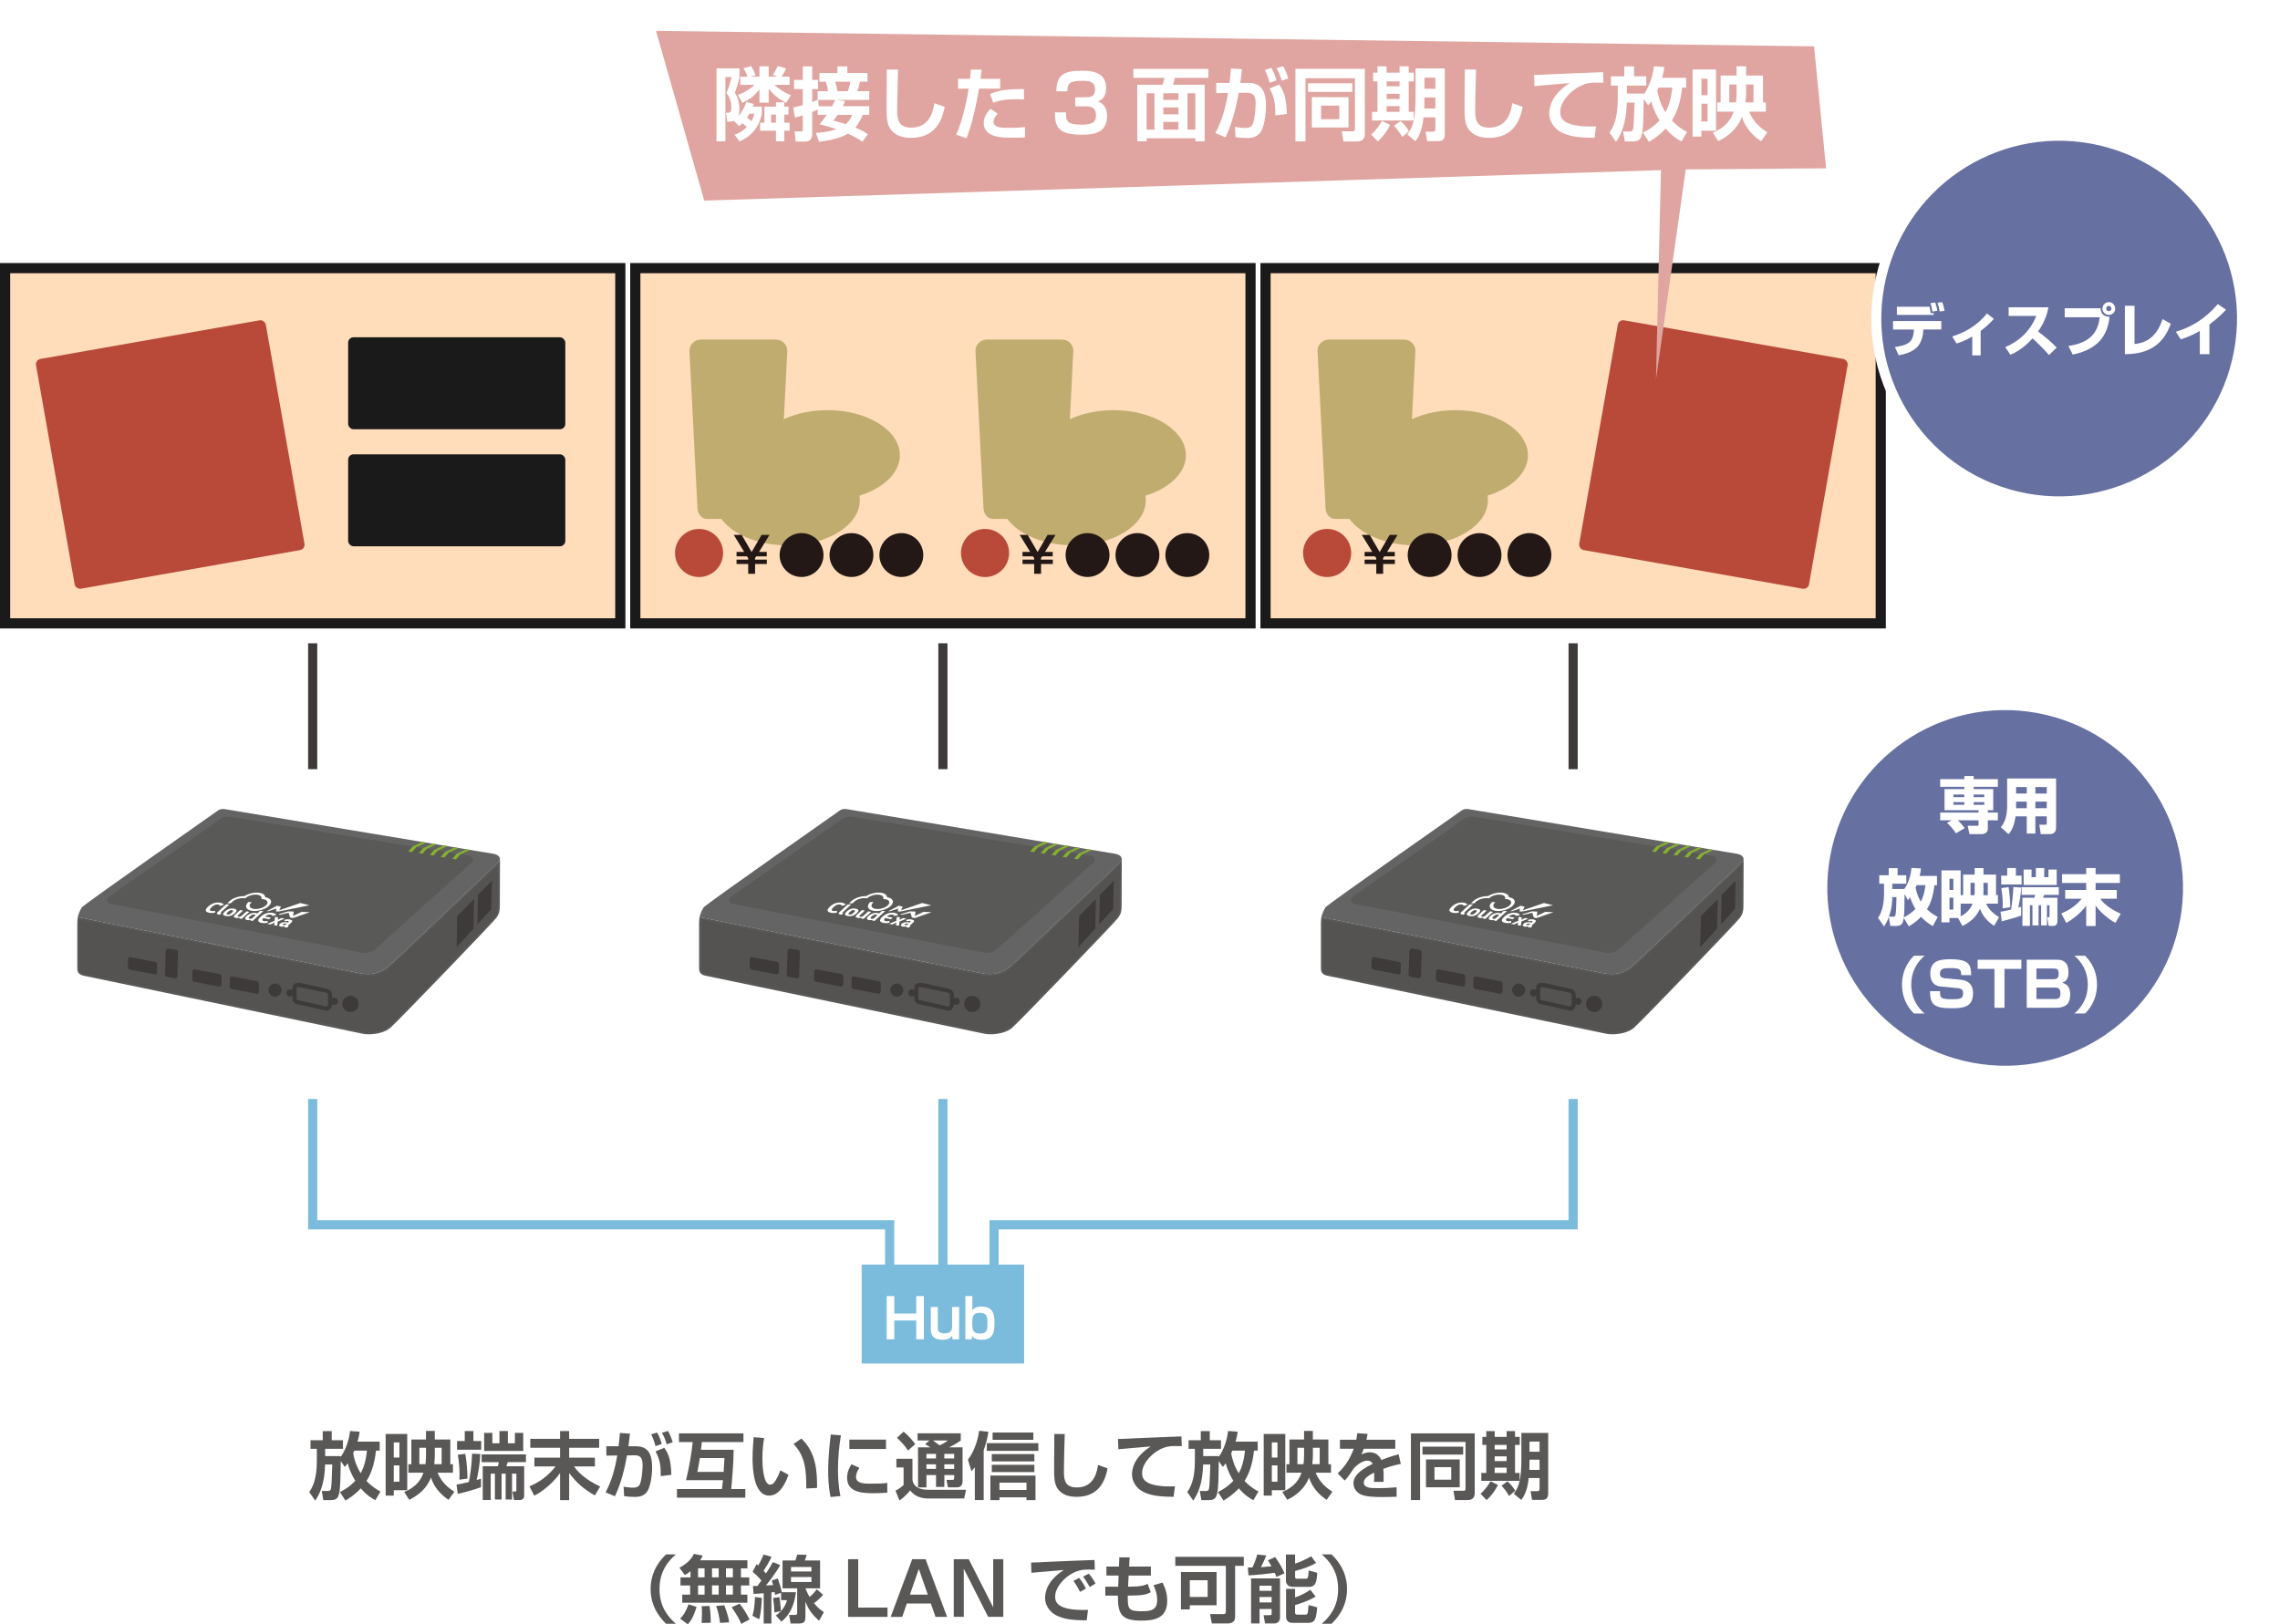<?xml version="1.0" encoding="UTF-8"?>
<svg id="_レイヤー_2" data-name="レイヤー 2" xmlns="http://www.w3.org/2000/svg" xmlns:xlink="http://www.w3.org/1999/xlink" viewBox="0 0 752.5 536.17">
  <defs>
    <style>
      .cls-1 {
        fill: #231815;
      }

      .cls-1, .cls-2, .cls-3, .cls-4, .cls-5, .cls-6, .cls-7, .cls-8, .cls-9, .cls-10, .cls-11, .cls-12 {
        stroke-width: 0px;
      }

      .cls-13, .cls-14 {
        stroke: #7bbbdc;
      }

      .cls-13, .cls-14, .cls-15 {
        stroke-miterlimit: 10;
        stroke-width: 3.02px;
      }

      .cls-13, .cls-15 {
        fill: none;
      }

      .cls-16 {
        filter: url(#drop-shadow-2);
      }

      .cls-16, .cls-17, .cls-18, .cls-19, .cls-20 {
        stroke: #fff;
      }

      .cls-16, .cls-19 {
        fill: #6670a1;
        stroke-width: 3.3px;
      }

      .cls-14 {
        fill: #7bbbdc;
      }

      .cls-2 {
        fill: #1a1a1a;
      }

      .cls-3 {
        fill: #646464;
      }

      .cls-4 {
        fill: #545351;
      }

      .cls-5 {
        fill: #85b130;
      }

      .cls-6, .cls-17, .cls-18, .cls-20 {
        fill: #fff;
      }

      .cls-7 {
        fill: #b94a39;
      }

      .cls-17 {
        filter: url(#drop-shadow-4);
      }

      .cls-17, .cls-18, .cls-20 {
        stroke-width: 4.12px;
      }

      .cls-15 {
        stroke: #3d3a39;
      }

      .cls-18 {
        filter: url(#drop-shadow-3);
      }

      .cls-8 {
        fill: #c1ac6f;
      }

      .cls-9 {
        fill: #595857;
      }

      .cls-19 {
        filter: url(#drop-shadow-1);
      }

      .cls-21 {
        fill: #fdb;
        stroke: #1a1a1a;
        stroke-width: 3.36px;
      }

      .cls-20 {
        filter: url(#drop-shadow-5);
      }

      .cls-10 {
        fill: #e0a5a0;
        filter: url(#drop-shadow-6);
      }

      .cls-11 {
        fill: #595957;
      }

      .cls-12 {
        fill: #3d3a39;
      }
    </style>
    <filter id="drop-shadow-1" filterUnits="userSpaceOnUse">
      <feOffset dx="2.25" dy="2.25"/>
      <feGaussianBlur result="blur" stdDeviation="3.37"/>
      <feFlood flood-color="#221714" flood-opacity=".7"/>
      <feComposite in2="blur" operator="in"/>
      <feComposite in="SourceGraphic"/>
    </filter>
    <filter id="drop-shadow-2" filterUnits="userSpaceOnUse">
      <feOffset dx="2.25" dy="2.25"/>
      <feGaussianBlur result="blur-2" stdDeviation="3.37"/>
      <feFlood flood-color="#221714" flood-opacity=".7"/>
      <feComposite in2="blur-2" operator="in"/>
      <feComposite in="SourceGraphic"/>
    </filter>
    <filter id="drop-shadow-3" filterUnits="userSpaceOnUse">
      <feOffset dx="2.28" dy="2.28"/>
      <feGaussianBlur result="blur-3" stdDeviation="6.01"/>
      <feFlood flood-color="#231815" flood-opacity=".7"/>
      <feComposite in2="blur-3" operator="in"/>
      <feComposite in="SourceGraphic"/>
    </filter>
    <filter id="drop-shadow-4" filterUnits="userSpaceOnUse">
      <feOffset dx="2.28" dy="2.28"/>
      <feGaussianBlur result="blur-4" stdDeviation="6.01"/>
      <feFlood flood-color="#231815" flood-opacity=".7"/>
      <feComposite in2="blur-4" operator="in"/>
      <feComposite in="SourceGraphic"/>
    </filter>
    <filter id="drop-shadow-5" filterUnits="userSpaceOnUse">
      <feOffset dx="2.28" dy="2.28"/>
      <feGaussianBlur result="blur-5" stdDeviation="6.01"/>
      <feFlood flood-color="#231815" flood-opacity=".7"/>
      <feComposite in2="blur-5" operator="in"/>
      <feComposite in="SourceGraphic"/>
    </filter>
    <filter id="drop-shadow-6" filterUnits="userSpaceOnUse">
      <feOffset dx="2.25" dy="2.25"/>
      <feGaussianBlur result="blur-6" stdDeviation="3.37"/>
      <feFlood flood-color="#221714" flood-opacity=".7"/>
      <feComposite in2="blur-6" operator="in"/>
      <feComposite in="SourceGraphic"/>
    </filter>
  </defs>
  <g id="_レイヤー_1-2" data-name="レイヤー 1">
    <polyline class="cls-13" points="293.63 418.94 293.63 404.31 103.2 404.31 103.2 362.78"/>
    <polyline class="cls-13" points="328.08 418.94 328.08 404.31 519.2 404.31 519.2 362.78"/>
    <rect class="cls-14" x="285.9" y="418.94" width="50.6" height="29.65"/>
    <line class="cls-13" x1="311.2" y1="362.78" x2="311.2" y2="418.94"/>
    <g>
      <path class="cls-6" d="m295.15,427.83v5.76h7.25v-5.76h2.52v14.28h-2.52v-6.22h-7.25v6.22h-2.5v-14.28h2.5Z"/>
      <path class="cls-6" d="m314.34,442.11l-.07-1.2c-.51.73-1.32,1.34-3.28,1.34-2.54,0-3.79-1.12-3.79-3.5v-7.32h2.32v6.91c0,.82.18,1.81,2.21,1.81,2.36,0,2.5-1.38,2.5-2.37v-6.34h2.32v10.68h-2.21Z"/>
      <path class="cls-6" d="m320.91,427.83v4.64c.8-.94,1.78-1.18,3.03-1.18,3.73,0,4.28,2.36,4.28,5.33,0,3.39-.49,5.64-4.3,5.64-2.14,0-2.79-.89-3.08-1.29l-.09,1.14h-2.14v-14.28h2.3Zm-.02,9.14c0,2.32.42,3.23,2.57,3.23,2.43,0,2.43-1.34,2.43-3.63,0-2.1-.24-3.21-2.56-3.21s-2.45,1.34-2.45,3.61Z"/>
    </g>
    <g>
      <path class="cls-9" d="m112.21,492.52c1.09-.56,3.14-1.64,5.05-3.72-.6-.99-1.74-2.9-2.51-5.77-.41.56-.51.7-.94,1.21l-1.35-1.91c-.17,11.62-.19,12.85-3.43,12.85h-2.32l-.51-3h1.98c.77,0,.94-.34,1.01-.6.22-.85.29-2.56.48-8.16h-2.37c-.17,6.62-1.81,9.71-3.26,11.93l-1.98-2.83c.94-1.38,2.51-3.89,2.51-10.17v-4.11h-2.08v-2.83h4.03v-3h2.97v3h3.7v2.83h-5.87v2.42h5.12v.27c.97-1.35,2.58-4.23,3.09-8.55l3.16.22c-.12.87-.24,1.71-.7,3.29h7.32v2.97h-1.23c-.46,4.54-1.69,7.78-3.12,10,2,2.1,3.65,2.97,4.61,3.48l-1.69,2.87c-.92-.48-2.66-1.43-4.81-3.91-1.91,2.1-3.79,3.26-5.05,4.03l-1.84-2.8Zm4.73-13.67c-.07.19-.34.77-.39.89.68,3.67,2,5.8,2.51,6.57.97-1.79,1.67-3.94,2.05-7.46h-4.18Z"/>
      <path class="cls-9" d="m134.4,473.34v18.58h-4.44v1.79h-2.68v-20.36h7.13Zm-4.44,2.8v5h1.86v-5h-1.86Zm0,7.58v5.39h1.86v-5.39h-1.86Zm18.09,11.38c-1.11-.75-4.47-3.07-5.8-7.37-.68,1.69-2.27,4.98-7.2,7.34l-1.64-2.58c4.47-1.81,5.73-4.64,6.35-6.35h-4.98v-2.8h.99v-8.16h4.83v-2.83h2.9v2.83h5.12v8.16h.87v2.8h-5.07c1.43,3.45,3.89,5.22,5.53,6.28l-1.91,2.68Zm-7.44-17.2h-2.2v5.43h2c.07-.56.19-1.45.19-2.78v-2.66Zm2.9,2.58c0,.65-.05,1.69-.19,2.85h2.44v-5.43h-2.25v2.58Z"/>
      <path class="cls-9" d="m150.68,490.06c.75-.12,1.55-.24,4.06-.85.46-2.03,1.01-6.3,1.06-9.35l2.73.12c-.12,3.04-.77,6.86-1.23,8.58.82-.24.97-.29,1.45-.44v2.8c-1.64.63-5.82,1.86-7.68,2.2l-.39-3.07Zm2.71-17.68h2.85v3.31h2.58v2.87h-7.97v-2.87h2.54v-3.31Zm.19,7.54c.41,2.25.7,5.77.7,8.16l-2.68.36c.02-.51.07-1.04.07-1.86,0-2.13-.22-4.28-.56-6.38l2.46-.29Zm5.39.17h14.61v2.56h-5.99c-.15.51-.27.82-.48,1.35h5.89v9.64c0,1.5-1.11,1.5-1.5,1.5h-1.88l-.48-2.78h.89c.39,0,.39-.22.39-.43v-5.48h-1.43v8.53h-2.1v-8.53h-1.35v8.53h-2.2v-8.53h-1.38v8.7h-2.63v-11.14h4.95c.1-.24.22-.63.36-1.35h-5.68v-2.56Zm.82-7.1h2.71v3.43h2.34v-4.03h2.78v4.03h2.32v-3.43h2.75v5.97h-12.9v-5.97Z"/>
      <path class="cls-9" d="m175.02,474.96h9.83v-2.58h3v2.58h9.9v2.95h-9.9v3.26h8.5v2.9h-6.88c2.37,3.5,6.55,5.65,8.6,6.62l-1.74,2.95c-3.91-2.27-5.85-3.99-8.48-7.37v8.91h-3v-8.91c-2.03,2.83-5.24,5.8-8.53,7.46l-1.57-3.09c3.53-1.5,5.99-3.36,8.62-6.57h-7v-2.9h8.48v-3.26h-9.83v-2.95Z"/>
      <path class="cls-9" d="m209.99,477.42c4.69,0,5.24,3.84,5.24,7.1,0,2.68-.6,6.59-1.79,8.04-.99,1.21-2.27,1.57-3.86,1.57-1.38,0-2.83-.15-3.58-.24l-.19-3.12c.87.12,2.13.31,3.14.31,1.09,0,1.86-.29,2.22-1.11.75-1.69.92-5.56.92-6.38,0-3-1.35-3.21-2.85-3.19l-2.29.02c-.82,4.59-2.1,9.64-4.01,13.5l-3.07-1.3c1.93-3.55,3.14-7.83,3.84-12.17l-3.58.05v-3.09h4.03c.24-1.96.34-3.09.43-4.4l3.33.24c-.07.65-.44,3.55-.51,4.15h2.56Zm6.35-.05c-.29-1.11-.85-2.9-1.45-3.89l1.98-.6c.7,1.16,1.16,2.39,1.55,3.77l-2.08.72Zm1.74,9.9c0-3.82-.29-5.39-1.72-8.19l2.9-1.16c1.26,1.84,2.15,3.62,2.32,8.91l-3.5.44Zm1.96-10.53c-.15-.48-.68-2.29-1.57-3.79l1.96-.6c.56.89.97,1.74,1.59,3.77l-1.98.63Z"/>
      <path class="cls-9" d="m238.27,491.53c.12-.87.17-1.42.34-2.92h-12.2c.99-3.89,1.91-9.18,2.2-12.58h-4.52v-2.87h21.28v2.87h-13.72c-.05.46-.24,1.88-.31,2.54h10.8c0,3.99-.58,10.68-.8,12.97h4.64v2.85h-22.56v-2.85h14.86Zm-7.29-10.24c-.31,1.91-.56,3.38-.82,4.59h8.67c.02-.72.22-3.94.27-4.59h-8.12Z"/>
      <path class="cls-9" d="m252.2,474.69c-.17.99-.58,3.6-.58,6.57,0,2.61.29,8.82,2.56,8.82.8,0,1.3-.6,1.79-1.35.24-.39.94-1.52,1.59-3.36l2.68,1.47c-.63,1.74-2.54,6.86-6.35,6.86-5.29,0-5.51-9.42-5.51-12.29,0-3.02.27-5.75.36-7l3.45.29Zm13.91,16.67c0-5.8-.22-10.56-4.2-14.69l2.58-1.81c5.07,4.78,5.19,11.33,5.17,16.3l-3.55.19Z"/>
      <path class="cls-9" d="m277.54,473.8c-.63,3.74-.97,7.49-.97,11.28,0,1.88.1,5.56.82,8.77l-3.26.31c-.72-3.38-.8-6.79-.8-8.55,0-.85,0-5.07.87-12.08l3.33.27Zm6.09,10.72c-.85,1.28-1.11,2.25-1.11,3.04,0,1.52,1.35,2.2,4.18,2.2s4.44-.02,6.14-.24v3.21c-1.28.12-3.09.17-4.42.17-3.21,0-8.84,0-8.84-5.05,0-2.15.94-3.7,1.45-4.49l2.61,1.16Zm8.79-9.3v3.09h-12.1v-3.09h12.1Z"/>
      <path class="cls-9" d="m295.86,481.55h5.29v6.96c.15.87.58,3.26,5.31,3.26h12.39l-.63,2.87h-11.93c-1.76,0-4.25-.41-5.89-2.66-.34.44-1.69,2.05-3.53,3.33l-1.33-3.24c.99-.48,1.91-1.16,2.68-1.86v-5.8h-2.37v-2.87Zm2.37-8.96c.82.7,2.32,1.96,3.82,4.13l-2.37,2.1c-.65-.99-1.81-2.56-3.65-4.2l2.2-2.03Zm8.5,2.92h-3.89v-2.37h14.25v2.37c-.6.41-1.96,1.38-3.84,2.25h4.44v11.18c0,1.16-.46,2.03-1.93,2.03h-2.9l-.48-2.46h1.96c.48,0,.58-.22.58-.65v-.94h-3.24v3.91h-2.75v-3.91h-3.16v4.06h-2.78v-13.21h4.08c-.58-.39-.92-.6-1.74-1.04l1.4-1.21Zm-.97,4.42v1.5h3.16v-1.5h-3.16Zm0,3.43v1.52h3.16v-1.52h-3.16Zm2.17-7.85c.7.48,1.76,1.26,2.22,1.62,1.76-.89,2.15-1.21,2.68-1.62h-4.9Zm3.74,4.42v1.5h3.24v-1.5h-3.24Zm0,3.43v1.52h3.24v-1.52h-3.24Z"/>
      <path class="cls-9" d="m321.75,484.31c-.46.63-.68.85-1.14,1.3l-1.16-3.82c1.69-2.05,3.16-5.56,3.72-9.49l3.04.31c-.15,1.06-.43,3.07-1.55,6.09v16.47h-2.92v-10.87Zm20.94-7.92v2.54h-17v-2.54h17Zm-.94,10.68v8.12h-2.97v-.92h-8.91v.92h-3v-8.12h14.88Zm-.36-7.08v2.42h-14.06v-2.42h14.06Zm0,3.53v2.42h-14.06v-2.42h14.06Zm-.34-10.65v2.42h-13.45v-2.42h13.45Zm-11.18,16.55v2.42h8.91v-2.42h-8.91Z"/>
      <path class="cls-9" d="m351.41,473.37c-.02.77-.27,8.94-.27,12.54,0,2.85.53,5.1,4.3,5.1,5.89,0,6.69-5.7,6.96-7.42l3.14,1.11c-1.06,5.94-4.28,9.4-10.17,9.4-2.66,0-4.81-.65-6.26-2.63-1.21-1.67-1.21-3.89-1.21-7.37s.07-9.08.07-10.75l3.43.02Z"/>
      <path class="cls-9" d="m390.03,477.37c-.75-.02-2.27-.05-3.02-.02-2.08.1-3.91.7-6.06,2.32-1.38,1.06-4.01,3.6-4.01,6.62,0,1.86.8,4.69,10.85,4.35l-.46,3.45c-5.29-.02-7.75-.53-9.98-1.62-2.29-1.14-3.74-3.43-3.74-5.75,0-1.57.44-5.58,6.18-9.25-1.69.14-9.15.77-10.68.92l-.12-3.38c1.16,0,3.04-.1,5.34-.22,2.08-.12,13.14-.53,15.6-.63l.1,3.21Z"/>
      <path class="cls-9" d="m402,492.52c1.09-.56,3.14-1.64,5.05-3.72-.6-.99-1.74-2.9-2.51-5.77-.41.56-.51.7-.94,1.21l-1.35-1.91c-.17,11.62-.19,12.85-3.43,12.85h-2.32l-.51-3h1.98c.77,0,.94-.34,1.01-.6.22-.85.29-2.56.48-8.16h-2.37c-.17,6.62-1.81,9.71-3.26,11.93l-1.98-2.83c.94-1.38,2.51-3.89,2.51-10.17v-4.11h-2.08v-2.83h4.03v-3h2.97v3h3.7v2.83h-5.87v2.42h5.12v.27c.97-1.35,2.58-4.23,3.09-8.55l3.16.22c-.12.87-.24,1.71-.7,3.29h7.32v2.97h-1.23c-.46,4.54-1.69,7.78-3.12,10,2,2.1,3.65,2.97,4.61,3.48l-1.69,2.87c-.92-.48-2.66-1.43-4.81-3.91-1.91,2.1-3.79,3.26-5.05,4.03l-1.84-2.8Zm4.73-13.67c-.07.19-.34.77-.39.89.68,3.67,2,5.8,2.51,6.57.97-1.79,1.67-3.94,2.05-7.46h-4.18Z"/>
      <path class="cls-9" d="m424.2,473.34v18.58h-4.44v1.79h-2.68v-20.36h7.13Zm-4.44,2.8v5h1.86v-5h-1.86Zm0,7.58v5.39h1.86v-5.39h-1.86Zm18.09,11.38c-1.11-.75-4.47-3.07-5.8-7.37-.68,1.69-2.27,4.98-7.2,7.34l-1.64-2.58c4.47-1.81,5.73-4.64,6.35-6.35h-4.98v-2.8h.99v-8.16h4.83v-2.83h2.9v2.83h5.12v8.16h.87v2.8h-5.07c1.43,3.45,3.89,5.22,5.53,6.28l-1.91,2.68Zm-7.44-17.2h-2.2v5.43h2c.07-.56.19-1.45.19-2.78v-2.66Zm2.9,2.58c0,.65-.05,1.69-.19,2.85h2.44v-5.43h-2.25v2.58Z"/>
      <path class="cls-9" d="m451.37,473.32c-.1.63-.17,1.01-.39,1.93h9.52v2.97h-10.39c-.29.89-.56,1.4-.8,1.88,1.4-.65,2.44-.7,2.78-.7,2.66,0,3.58,2.03,3.82,2.56,2.63-1.09,4.57-1.59,5.7-1.91l.72,3.19c-.99.19-2.71.51-5.77,1.62.07.8.1,1.64.1,2.44,0,.7,0,1.09-.02,1.86h-3.16c.07-.97.1-2.05.05-3.04-1.28.65-3.41,1.69-3.41,3.24,0,1.88,2.32,1.88,4.73,1.88,1.98,0,4.13-.1,6.09-.29v3.12c-.85.02-3.04.1-4.83.1-3.53,0-5.36-.22-6.76-.77-1.3-.51-2.66-1.86-2.66-3.77,0-3.31,4.44-5.46,6.35-6.42-.12-.24-.56-1.06-1.76-1.06-.29,0-1.98,0-4.37,2.42-2.03,3.12-2.71,3.74-3.12,4.15l-2.29-2.37c1.23-1.16,3.62-3.53,5.31-8.12h-4.57v-2.97h5.39c.19-.89.27-1.5.34-2.17l3.41.24Z"/>
      <path class="cls-9" d="m465.66,495.18v-22.03h21.06v19.73c0,2.29-1.86,2.29-2.44,2.29h-4.06l-.51-3.07h3.26c.29,0,.72,0,.72-.65v-15.46h-15v19.18h-3.04Zm3.82-17.63h13.43v2.61h-13.43v-2.61Zm1.16,4.2h11.14v9.2h-11.14v-9.2Zm2.8,2.56v4.13h5.53v-4.13h-5.53Z"/>
      <path class="cls-9" d="m494.35,490.18c-.75,1.76-2.37,3.86-3.72,4.98l-2-2.08c1.33-1.06,2.66-2.95,3.31-4.11l2.42,1.21Zm-3.82-17.78h2.78v1.91h3.94v-1.91h2.78v1.91h1.55v2.66h-1.55v9.25h1.5v2.61h-12.63v-2.61h1.64v-9.25h-1.3v-2.66h1.3v-1.91Zm2.78,4.57v1.47h3.94v-1.47h-3.94Zm0,3.77v1.57h3.94v-1.57h-3.94Zm0,3.74v1.74h3.94v-1.74h-3.94Zm4.25,4.52c.7.63,1.72,1.71,2.54,3.07l-2.03,1.76c-.53-.94-1.42-2.25-2.49-3.41l1.98-1.43Zm13.41-15.97v20.02c0,1.98-1.26,2.05-2.17,2.05h-3.16l-.48-2.87h2.22c.65,0,.75-.34.75-.8v-3.53h-3.6c-.41,4.59-1.91,6.5-2.46,7.22l-2.44-2.03c1.74-2.42,2.49-4.71,2.49-11.52v-8.55h8.86Zm-6.16,8.82c-.02,1.28-.02,1.93-.05,3.36h3.36v-3.36h-3.31Zm0-5.99v3.36h3.31v-3.36h-3.31Z"/>
    </g>
    <g>
      <path class="cls-9" d="m223.06,513.1c-2.39,2.13-5.39,5.41-5.39,11.45s3,9.32,5.39,11.45h-3.21c-1.23-1.21-5.12-4.98-5.12-11.45s3.84-10.22,5.12-11.45h3.21Z"/>
      <path class="cls-9" d="m227.91,518.63c-.97.8-1.33.99-1.88,1.28l-1.79-2.39c3.38-1.86,4.35-3.65,4.78-4.59l2.9.56c-.19.48-.31.77-.85,1.57h15.6v2.66h-2.13v2.97h2.75v2.68h-2.75v3.02h2.13v2.66h-21.5v-2.66h2.61v-3.02h-3.19v-2.68h3.31v-2.05Zm2,11.79c-1.14,3.65-2.08,4.88-2.92,5.75l-2.51-1.86c.72-.72,1.79-1.96,2.75-4.73l2.68.85Zm.48-12.71v2.97h2.15v-2.97h-2.15Zm0,5.65v3.02h2.15v-3.02h-2.15Zm3.79,6.76c.31,1.62.41,4.37.39,5.56l-3.02.05c.05-.8.12-1.74.12-3.14,0-1.09-.02-1.86-.07-2.39l2.58-.07Zm.82-12.42v2.97h2.2v-2.97h-2.2Zm0,5.65v3.02h2.2v-3.02h-2.2Zm4.03,6.55c.19.48,1.43,3.55,1.62,5.63l-3,.19c-.34-2.61-.68-3.84-1.3-5.6l2.68-.22Zm.58-12.2v2.97h2.27v-2.97h-2.27Zm0,5.65v3.02h2.27v-3.02h-2.27Zm4.49,6.04c1.33,1.67,2.15,3,3.29,5.19l-2.75,1.47c-.31-.77-.89-2.22-3.14-5.51l2.61-1.16Z"/>
      <path class="cls-9" d="m251.43,527.47c-.05,1.76-.19,4.49-.85,7.05l-2.25-1.16c.44-1.45.7-2.73.85-6.18l2.25.29Zm-2.9-3.94c.17,0,1.21-.02,1.47-.02.31-.44.89-1.18,1.3-1.79-.24-.29-1.33-1.59-2.9-2.87l1.3-2.54c.39.36.43.39.53.48.22-.36,1.18-2.03,1.79-3.65l2.63.77c-1.04,2.2-2.29,4.08-2.63,4.59.39.41.58.63.8.89,1.35-2.08,1.84-2.95,2.27-3.74l2.42.99c-1.81,3.21-4.56,6.52-4.73,6.71,1.18-.05,1.45-.07,2.39-.12-.15-.53-.24-.85-.46-1.5l1.96-.68c.53,1.28,1.18,3.43,1.35,4.54h4.66c-.39,3.29-1.5,7.15-4.78,9.69l-1.84-2c1.5-1.11,2.92-2.46,3.7-5.07h-1.96v-2.42l-2,.68c-.05-.36-.07-.56-.15-.94-.15.02-.89.1-1.06.12v10.27h-2.54v-10c-1.79.17-2.46.19-3.36.22l-.17-2.61Zm8.72,3.67c.07.44.41,2.42.46,4.64l-2.13.44c-.02-1.55-.22-3.48-.41-4.78l2.08-.29Zm14.4-.77c-.56.65-1.47,1.69-3,2.78,1.4,1.72,2.39,2.37,3.26,2.95l-1.57,2.83c-2.87-2.42-3.79-4.52-4.52-6.26v4.76c0,1.86-.27,2.44-2.46,2.44h-2.44l-.48-2.83h1.84c.8,0,.82-.22.82-.89v-7.9h-4.83v-9.2h4.23c.22-.58.39-1.11.6-1.93l3.14.07c-.29,1.04-.48,1.52-.63,1.86h5.05v9.2h-4.83c.36.87.7,1.74,1.38,2.85,1.28-1.09,1.88-1.88,2.34-2.54l2.1,1.81Zm-10.58-9.18v1.5h6.74v-1.5h-6.74Zm0,3.33v1.64h6.74v-1.64h-6.74Z"/>
      <path class="cls-9" d="m283.26,514.69v15.97h9.66v3.07h-13.02v-19.03h3.36Z"/>
      <path class="cls-9" d="m299.3,529.31l-1.52,4.42h-3.82l7.1-19.03h4.42l7.1,19.03h-3.82l-1.55-4.42h-7.92Zm6.91-2.92l-2.95-8.48-2.95,8.48h5.89Z"/>
      <path class="cls-9" d="m319.73,514.69l8.07,15.89v-15.89h3.33v19.03h-5l-8.04-15.89v15.89h-3.31v-19.03h4.95Z"/>
      <path class="cls-9" d="m361.34,518.15c-.56,0-2.13-.05-3.02-.02-1.91.07-3.86.65-6.06,2.32-1.38,1.06-4.01,3.6-4.01,6.62,0,1.86.8,4.69,10.85,4.35l-.46,3.45c-5.29-.02-7.75-.53-9.98-1.62-2.29-1.14-3.74-3.43-3.74-5.75,0-1.57.44-5.58,6.18-9.25-1.69.14-9.15.77-10.68.92l-.12-3.38c1.62,0,3.55-.12,5.34-.22,2.08-.12,13.14-.53,15.6-.63l.1,3.21Zm-4.88,7.32c-.24-.44-1.06-2.13-2.17-3.62l1.88-.99c.85,1.04,1.62,2.29,2.22,3.53l-1.93,1.09Zm3.21-1.59c-.99-1.74-1.45-2.46-2.22-3.43l1.91-.99c.68.77,1.72,2.25,2.2,3.26l-1.88,1.16Z"/>
      <path class="cls-9" d="m369.43,514.09h3.41l-.17,3.02h7.17v2.97h-7.34l-.19,3.67h.77c3.33,0,4.71-.39,5.68-.94l1.04,2.75c-1.21.75-2.68,1.14-7.03,1.14h-.56c0,4.32.05,5.17,4.59,5.17,3.07,0,5.12-.39,5.12-3.72,0-1.76-.41-3.04-1.21-4.88l2.97-.87c1.28,2.46,1.55,4.42,1.55,6.09,0,5.87-4.57,6.47-8.55,6.47-6.79,0-7.73-2.34-7.73-8.26h-4.15v-2.95h4.25l.14-3.67h-4.03v-2.97h4.15l.12-3.02Z"/>
      <path class="cls-9" d="m404.57,516.87h-16.67v-2.97h22.61v2.97h-2.87v16.81c0,1.57-.92,2.22-2.49,2.22h-5.19l-.6-3.09h4.57c.51,0,.65-.39.65-.77v-15.17Zm-3.04,2.05v10.97h-8.84v1.38h-2.92v-12.34h11.76Zm-8.84,2.71v5.53h5.89v-5.53h-5.89Z"/>
      <path class="cls-9" d="m421.28,520.56c-.15-.39-.24-.7-.56-1.38-2.78.39-5.85.72-8.65.85l-.24-2.61h1.52c.22-.46,1.16-2.51,1.59-4.28l2.97.31c-.27.77-.53,1.47-1.76,3.89.39-.02,2.92-.27,3.5-.31-.51-.94-.85-1.43-1.18-1.96l2.37-1.09c1.33,1.88,2.25,3.31,3.09,5.39l-2.66,1.18Zm-8.38.48h9.57v12.9c0,1.67-1.4,1.96-1.76,1.96h-3.19l-.48-2.73h2.2c.29,0,.46-.19.46-.46v-1.59h-3.99v4.78h-2.8v-14.85Zm2.8,2.39v1.69h3.99v-1.69h-3.99Zm0,3.74v1.79h3.99v-1.79h-3.99Zm11.74-14.03v3c1.35-.39,4.01-1.57,5.29-2.42l1.64,2.2c-1.71,1.04-4.44,2.03-6.93,2.66v1.98c0,.51.31.58.63.58h2.83c.58,0,.97,0,1.01-2.73l2.83.77c-.12,3.24-.72,4.64-2.63,4.64h-5.43c-2.15,0-2.27-1.71-2.27-1.98v-8.7h3.04Zm-2.97,11.35h2.97v2.83c1.52-.56,3.26-1.3,5.02-2.54l1.76,2.25c-2.61,1.57-5.87,2.54-6.79,2.8v2.44c0,.34.12.72.68.72h2.73c.72,0,.85-.19,1.04-3.16l2.85.75c-.34,3.84-.7,5.12-2.97,5.12h-5.27c-1.26,0-2.03-.75-2.03-2.08v-9.13Z"/>
      <path class="cls-9" d="m436.25,536c2.39-2.13,5.39-5.41,5.39-11.45s-3-9.32-5.39-11.45h3.21c1.23,1.21,5.12,4.98,5.12,11.45s-3.84,10.22-5.12,11.45h-3.21Z"/>
    </g>
    <rect class="cls-21" x="1.68" y="88.51" width="203.05" height="117.26"/>
    <rect class="cls-21" x="209.68" y="88.51" width="203.05" height="117.26"/>
    <rect class="cls-21" x="417.68" y="88.51" width="203.05" height="117.26"/>
    <rect class="cls-7" x="17.68" y="111.52" width="77.02" height="77.02" rx="1.78" ry="1.78" transform="translate(-25.2 12.04) rotate(-10)"/>
    <rect class="cls-7" x="526.98" y="111.52" width="77.02" height="77.02" rx="1.78" ry="1.78" transform="translate(1096.35 395.98) rotate(-170)"/>
    <g>
      <g>
        <path class="cls-8" d="m254.15,171.31h-20.85c-1.71,0-3.11-1.67-3.11-3.71l-2.65-51.79c0-2.04,1.67-3.71,3.71-3.71h24.89c2.04,0,3.71,1.67,3.71,3.71l-2.61,51.79c0,2.04-1.4,3.71-3.11,3.71Z"/>
        <ellipse class="cls-8" cx="273.08" cy="150.27" rx="23.91" ry="14.88"/>
        <ellipse class="cls-8" cx="259.87" cy="165.15" rx="23.91" ry="14.88"/>
      </g>
      <circle class="cls-7" cx="230.72" cy="182.54" r="7.94"/>
      <g>
        <path class="cls-1" d="m253.09,184.73v1.45h-3.88v3.23h-2.27v-3.23h-3.85v-1.45h3.85v-.46l-.41-.62h-3.44v-1.47h2.53l-3.46-5.62h2.62l3.29,5.67,3.29-5.67h2.62l-3.46,5.62h2.54v1.47h-3.47l-.41.62v.46h3.88Z"/>
        <path class="cls-1" d="m271.79,183.22c0,3.99-3.24,7.24-7.24,7.24s-7.24-3.23-7.24-7.24,3.28-7.24,7.24-7.24,7.24,3.21,7.24,7.24Z"/>
        <path class="cls-1" d="m288.26,183.22c0,3.99-3.24,7.24-7.24,7.24s-7.24-3.23-7.24-7.24,3.28-7.24,7.24-7.24,7.24,3.21,7.24,7.24Z"/>
        <path class="cls-1" d="m304.72,183.22c0,3.99-3.24,7.24-7.24,7.24s-7.24-3.23-7.24-7.24,3.28-7.24,7.24-7.24,7.24,3.21,7.24,7.24Z"/>
      </g>
    </g>
    <g>
      <g>
        <path class="cls-8" d="m348.55,171.31h-20.85c-1.71,0-3.11-1.67-3.11-3.71l-2.65-51.79c0-2.04,1.67-3.71,3.71-3.71h24.89c2.04,0,3.71,1.67,3.71,3.71l-2.61,51.79c0,2.04-1.4,3.71-3.11,3.71Z"/>
        <ellipse class="cls-8" cx="367.48" cy="150.27" rx="23.91" ry="14.88"/>
        <ellipse class="cls-8" cx="354.26" cy="165.15" rx="23.91" ry="14.88"/>
      </g>
      <circle class="cls-7" cx="325.11" cy="182.54" r="7.94"/>
      <g>
        <path class="cls-1" d="m347.48,184.73v1.45h-3.88v3.23h-2.27v-3.23h-3.85v-1.45h3.85v-.46l-.41-.62h-3.44v-1.47h2.53l-3.46-5.62h2.62l3.29,5.67,3.29-5.67h2.62l-3.46,5.62h2.54v1.47h-3.47l-.41.62v.46h3.88Z"/>
        <path class="cls-1" d="m366.18,183.22c0,3.99-3.24,7.24-7.24,7.24s-7.24-3.23-7.24-7.24,3.28-7.24,7.24-7.24,7.24,3.21,7.24,7.24Z"/>
        <path class="cls-1" d="m382.65,183.22c0,3.99-3.24,7.24-7.24,7.24s-7.24-3.23-7.24-7.24,3.28-7.24,7.24-7.24,7.24,3.21,7.24,7.24Z"/>
        <path class="cls-1" d="m399.11,183.22c0,3.99-3.24,7.24-7.24,7.24s-7.24-3.23-7.24-7.24,3.28-7.24,7.24-7.24,7.24,3.21,7.24,7.24Z"/>
      </g>
    </g>
    <g>
      <g>
        <path class="cls-8" d="m461.45,171.31h-20.85c-1.71,0-3.11-1.67-3.11-3.71l-2.65-51.79c0-2.04,1.67-3.71,3.71-3.71h24.89c2.04,0,3.71,1.67,3.71,3.71l-2.61,51.79c0,2.04-1.4,3.71-3.11,3.71Z"/>
        <ellipse class="cls-8" cx="480.38" cy="150.27" rx="23.91" ry="14.88"/>
        <ellipse class="cls-8" cx="467.16" cy="165.15" rx="23.91" ry="14.88"/>
      </g>
      <circle class="cls-7" cx="438.01" cy="182.54" r="7.94"/>
      <g>
        <path class="cls-1" d="m460.38,184.73v1.45h-3.88v3.23h-2.27v-3.23h-3.85v-1.45h3.85v-.46l-.41-.62h-3.44v-1.47h2.53l-3.46-5.62h2.62l3.29,5.67,3.29-5.67h2.62l-3.46,5.62h2.54v1.47h-3.47l-.41.62v.46h3.88Z"/>
        <path class="cls-1" d="m479.08,183.22c0,3.99-3.24,7.24-7.24,7.24s-7.24-3.23-7.24-7.24,3.28-7.24,7.24-7.24,7.24,3.21,7.24,7.24Z"/>
        <path class="cls-1" d="m495.55,183.22c0,3.99-3.24,7.24-7.24,7.24s-7.24-3.23-7.24-7.24,3.28-7.24,7.24-7.24,7.24,3.21,7.24,7.24Z"/>
        <path class="cls-1" d="m512.02,183.22c0,3.99-3.24,7.24-7.24,7.24s-7.24-3.23-7.24-7.24,3.28-7.24,7.24-7.24,7.24,3.21,7.24,7.24Z"/>
      </g>
    </g>
    <rect class="cls-2" x="114.9" y="111.34" width="71.68" height="30.36" rx="1.78" ry="1.78"/>
    <rect class="cls-2" x="114.9" y="149.97" width="71.68" height="30.36" rx="1.78" ry="1.78"/>
    <line class="cls-15" x1="103.2" y1="212.35" x2="103.2" y2="253.9"/>
    <line class="cls-15" x1="311.2" y1="212.35" x2="311.2" y2="253.9"/>
    <line class="cls-15" x1="519.2" y1="212.35" x2="519.2" y2="253.9"/>
    <circle class="cls-19" cx="676.9" cy="106.82" r="60.34" transform="translate(416.45 740.68) rotate(-76.63)"/>
    <g>
      <path class="cls-6" d="m640.72,105.97v2.8h-5.94l-.02.41c-.08,1.75-.68,4.06-2.05,5.45-1.65,1.65-4.19,2.29-6.05,2.67l-1.26-2.74c1.78-.26,3.61-.64,4.75-1.56,1.35-1.09,1.48-3.4,1.5-3.81l.02-.41h-6.89v-2.8h15.93Zm-3.91-4.73c.11.45.32,1.41.39,2.16l.98-.11v.66h-12.13v-2.7h10.76Zm.96,1.62c-.13-1.16-.24-1.54-.6-2.8l1.52-.21c.47,1.33.62,2.07.71,2.74l-1.63.26Zm2.42-.04c-.13-.98-.39-1.93-.71-2.87l1.54-.21c.39.98.47,1.37.77,2.84l-1.6.24Z"/>
      <path class="cls-6" d="m653.71,117.31h-2.78v-6.22c-2.44,1.43-4.23,2.01-5.17,2.31l-1.47-2.33c1.88-.62,3.83-1.3,6.22-2.85,1.99-1.3,3.81-2.85,5.26-4.75l2.29,1.78c-.6.66-1.95,2.18-4.36,4v8.06Z"/>
      <path class="cls-6" d="m661.81,114.57c4.23-1.69,8.23-5.11,10.24-10.29h-9.11v-2.84h13.11c-.19,1.13-.75,4.25-3.4,8,2.2,1.6,4.26,3.36,6.16,5.28l-2.54,2.48c-1.69-1.95-4.28-4.51-5.45-5.48-3.38,3.68-6.01,4.83-7.31,5.37l-1.71-2.52Z"/>
      <path class="cls-6" d="m693.29,101.76c.08,2.23,1.52,2.8,2.97,2.8-.54,4.47-2.31,10.48-12.17,12.49l-1.43-2.85c7.95-1.13,9.81-5.26,10.35-9.47h-11.57v-2.97h11.85Zm4.83.09c0,1.15-.92,2.1-2.1,2.1s-2.12-.94-2.12-2.1.98-2.12,2.12-2.12,2.1.94,2.1,2.12Zm-2.99,0c0,.47.39.86.88.86s.86-.39.86-.86-.39-.88-.86-.88-.88.38-.88.88Z"/>
      <path class="cls-6" d="m704.5,113.55c1.88-.21,6.86-.75,9.22-8.21l2.74,1.54c-1.62,4.28-4.83,10.09-15.16,10.03v-15.98h3.19v12.62Z"/>
      <path class="cls-6" d="m729.2,116.9h-3.17v-7.66c-2.22,1.28-3.89,1.99-6.27,2.8l-1.65-2.54c7.96-2.27,12.38-7.42,13.86-9.13l2.71,1.86c-.73.79-2.46,2.65-5.47,4.88v9.79Z"/>
    </g>
    <circle class="cls-16" cx="659.08" cy="294.76" r="60.34" transform="translate(219.91 867.83) rotate(-76.63)"/>
    <g>
      <path class="cls-6" d="m644.13,270.78h-3.78v-2.54h12.66v-.79h-11.23v-6.96h6.54v-.77h-7.97v-2.52h7.97v-1.03h3.08v1.03h7.99v2.52h-7.99v.77h6.46v6.96h-1.79v.79h3.32v2.54h-3.32v2.78c0,1.43-1.35,1.77-1.93,1.77h-4.13l-.6-2.74h3.16c.38,0,.44-.08.44-.5v-1.31h-6.84c1.29,1.23,1.91,2.09,2.27,2.6l-2.88,1.69c-.26-.38-1.43-2.09-2.96-3.44l1.53-.85Zm.58-8.51v.87h3.6v-.87h-3.6Zm0,2.52v.87h3.6v-.87h-3.6Zm6.68-2.52v.87h3.5v-.87h-3.5Zm0,2.52v.87h3.5v-.87h-3.5Z"/>
      <path class="cls-6" d="m675.52,269.48h-3.76v5.68h-2.84v-5.68h-3.7c-.5,3.8-1.79,5.29-2.33,5.88l-2.52-2.29c.42-.58,1.11-1.47,1.51-2.8.48-1.55.56-3.2.56-3.5v-9.8h16.16v16.3c0,1.91-1.53,2.07-2.09,2.07h-2.96l-.48-3.1h1.93c.44,0,.52-.12.52-.56v-2.19Zm-10.12-9.68v2.15h3.52v-2.15h-3.52Zm0,4.81v2.17h3.52v-2.17h-3.52Zm6.36-4.81v2.15h3.76v-2.15h-3.76Zm0,4.81v2.17h3.76v-2.17h-3.76Z"/>
      <path class="cls-6" d="m623.88,305.65l-.48-2.96c-.52,1.47-1.11,2.4-1.57,3.14l-1.99-2.82c.72-1.17,1.97-3.24,1.97-8.05v-3.26h-1.57v-2.78h3.12v-2.35h2.92v2.35h2.88v2.78h-4.63v1.75h3.98c.81-1.09,1.93-3.12,2.38-6.96l3.1.18c-.08.85-.18,1.55-.42,2.48h5.72v3.06h-.85c-.42,3.98-1.53,6.46-2.46,7.95,1.45,1.41,2.82,2.11,3.56,2.52l-1.61,3.02c-.8-.46-2.25-1.27-3.88-3.06-1.65,1.71-3.2,2.62-4.05,3.14l-1.69-2.8c-.2,1.71-.64,2.68-2.48,2.68h-1.95Zm.95-3.06c.72,0,.79-.14.95-2.19.06-.66.12-3.64.14-4.25h-1.39c0,2.96-.52,4.81-1.09,6.44h1.39Zm3.76-7.47c-.06,5.33-.06,6.06-.26,7.73.89-.46,2.5-1.41,3.84-2.78-.36-.62-1.09-1.89-1.75-3.86-.24.32-.34.48-.74.93l-1.09-2.01Zm3.96-2.92c-.06.18-.12.32-.32.8.42,2.29,1.19,3.76,1.73,4.63.91-1.75,1.29-3.46,1.51-5.43h-2.92Z"/>
      <path class="cls-6" d="m655.52,298.29c.52,1.23,1.51,2.72,4.25,4.49l-1.63,2.84c-.87-.58-3.56-2.4-4.65-5.62-.44.93-1.77,3.78-5.8,5.66l-1.45-2.64h-2.82v1.45h-2.66v-17.15h6.34v8.17h.83v-6.8h3.8v-2.13h2.9v2.13h4.15v6.8h.62v2.8h-3.88Zm-12.1-8.21v3.7h1.27v-3.7h-1.27Zm0,6.24v3.94h1.27v-3.94h-1.27Zm3.68,1.97v4.21c2.88-1.51,3.64-3.5,3.9-4.21h-3.9Zm3.26-6.86v4.07h1.29c.08-.91.08-1.11.08-1.47v-2.6h-1.37Zm5.7,4.07v-4.07h-1.43v2.48c0,.72,0,.91-.04,1.59h1.47Z"/>
      <path class="cls-6" d="m660.26,300.96c.42-.06,1.23-.16,3.48-.72.24-1.41.7-5.03.76-7.43l2.62.18c-.24,2.82-.68,5.29-.99,6.62.26-.08.42-.12.93-.3v2.92c-1.95.74-5.09,1.55-6.4,1.87l-.4-3.14Zm2.21-14.43h2.86v2.52h1.89v2.92h-6.74v-2.92h1.99v-2.52Zm.46,6.32c.24,1.43.56,4.25.54,6.64l-2.52.36c.02-.34.06-.72.06-1.27,0-.2-.02-2.56-.48-5.43l2.4-.3Zm4.33.02h12.24v2.54h-4.85c-.1.34-.2.62-.34.93h4.73v7.79c0,.68-.3,1.51-1.31,1.51h-1.57l-.5-2.86h.5c.26,0,.26-.2.26-.32v-3.64h-.85v6.66h-1.91v-6.66h-.85v6.66h-2.01v-6.66h-.83v6.82h-2.48v-9.3h3.94c.1-.32.16-.56.22-.93h-4.41v-2.54Zm.62-5.84h2.62v2.52h1.43v-3.02h2.76v3.02h1.39v-2.52h2.72v5.11h-10.91v-5.11Z"/>
      <path class="cls-6" d="m688.54,288.57v-2.03h3.1v2.03h8.01v2.9h-8.01v2.31h6.98v2.88h-5.45c.66.91,2.09,2.84,6.76,4.97l-1.75,3c-2.6-1.39-5.41-3.94-6.54-5.74v6.78h-3.1v-6.78c-1.43,2.33-4.99,4.91-6.56,5.78l-1.67-3.14c2.82-1.17,4.79-2.56,6.76-4.87h-5.47v-2.88h6.94v-2.31h-7.97v-2.9h7.97Z"/>
      <path class="cls-6" d="m635.21,315.48c-2.05,1.73-4.41,4.75-4.41,9.54s2.35,7.81,4.41,9.54h-3.52c-.97-.99-3.94-4.03-3.94-9.54s2.98-8.55,3.94-9.54h3.52Z"/>
      <path class="cls-6" d="m647.28,321.9c0-1.79-.3-2.33-3.42-2.33-2.07,0-3.6,0-3.6,1.85,0,.8.3,1.37,1.71,1.51l4.97.46c4.19.38,4.25,3.44,4.25,4.49,0,4.51-3.18,4.95-6.9,4.95-5.86,0-7.27-1.07-7.31-5.64h3.32c0,1.99,0,2.66,3.7,2.66,2.54,0,3.92,0,3.92-1.93,0-1.15-.56-1.61-1.59-1.71l-5.76-.56c-2.9-.28-3.5-2.44-3.5-4.27,0-4.45,3.48-4.73,6.58-4.73,6.26,0,6.88,1.75,6.92,5.25h-3.3Z"/>
      <path class="cls-6" d="m661.56,319.83v12.84h-3.3v-12.84h-5.55v-3.02h14.43v3.02h-5.57Z"/>
      <path class="cls-6" d="m678.93,316.81c.99,0,3.76,0,3.76,4.17,0,1.35-.28,2.82-2.11,3.44,1.85.4,2.68,1.71,2.68,3.84,0,.95-.16,2.9-1.55,3.68-.26.16-1.27.72-2.86.72h-9.94v-15.86h10.02Zm-6.82,2.9v3.52h5.6c1.59,0,1.73-.78,1.73-1.89,0-1.37-.54-1.63-1.71-1.63h-5.62Zm0,6.3v3.76h6.1c1.21,0,1.83-.28,1.83-1.91,0-1.85-1.17-1.85-1.95-1.85h-5.98Z"/>
      <path class="cls-6" d="m684.64,334.56c2.05-1.73,4.41-4.75,4.41-9.54s-2.35-7.81-4.41-9.54h3.52c.97.99,3.94,4.03,3.94,9.54s-2.98,8.55-3.94,9.54h-3.52Z"/>
    </g>
    <path class="cls-18" d="m165.63,284.26c.03-.09.23-.91-.29-1.73-.45-.7-1.26-1.16-2.43-1.35h0l-90.19-14.96-.22.15c-13.61,9.47-45.34,31.63-46,32.74-.61,1.02-1.64,2.74-1.64,5.43v15.01c0,1.85.85,2.84,2.75,3.2.99.19,29.31,6.08,54.29,11.29,19.75,4.11,36.8,7.67,37.77,7.86.58.11,1.28.18,2.04.18,2.52,0,5.74-.67,7.61-2.35,2.97-2.66,34.11-35,35.07-36.42.95-1.39,1.22-2.36,1.22-4.3,0-.58,0-2.79.02-5.45l.03-5.48c0-1.98,0-3.13-.04-3.8h0Z"/>
    <path class="cls-3" d="m121.46,321.54c-1.26,0-2.34-.21-3.14-.36l-.41-.08c-1.51-.27-64.9-12.91-85.73-17.06l-6.53-1.3.21-.71c.33-1.11.8-1.91,1.14-2.5,1.32-1.47,44.24-31.43,44.73-31.84.67-.56,1.52-.78,2.54-.59,1.02.19,88.53,14.73,88.53,14.73.96.16,1.62.51,1.97,1.03.1.16.18.33.22.51v.45s0,.28,0,.28l-.2.19c-.33.31-32.47,31.03-36.59,34.65-1.97,1.73-4.24,2.6-6.76,2.6Z"/>
    <path class="cls-3" d="m27.59,299.85c1.1-1.2,27.69-19.88,45.44-32.24l89.66,14.87h0c.75.13,1.28.38,1.52.74.07.1.11.21.13.3v.27c-2.64,2.52-32.64,31.18-36.57,34.64-3.62,3.19-7.33,2.47-9.32,2.08l-.41-.08c-1.72-.31-83.22-16.56-91.53-18.22.3-1.04.76-1.8,1.08-2.36Z"/>
    <path class="cls-11" d="m121.72,341.42c-.71,0-1.38-.06-1.92-.16-.88-.18-37.66-7.84-37.66-7.84-23.78-4.95-53.39-11.12-54.41-11.31-1.95-.37-2.22-1.44-2.22-2.55v-15.01c0-.39.03-.76.07-1.11l.09-.72.71.14c11.14,2.22,89.82,17.91,91.54,18.22l.4.08c.79.15,1.87.36,3.13.36,2.52,0,4.79-.87,6.75-2.6,3.56-3.13,28.2-26.65,35.67-33.78l1.15-1.09-.06,14.95c0,1.81-.24,2.66-1.11,3.93-1.06,1.5-32.1,33.73-34.97,36.3-1.8,1.61-4.88,2.19-7.16,2.19Z"/>
    <path class="cls-4" d="m164.28,299c0,1.69-.19,2.39-.99,3.55-1.05,1.49-32,33.61-34.86,36.18-2.09,1.87-6.35,2.29-8.5,1.86-.96-.19-17.97-3.73-37.66-7.83-25.04-5.22-53.41-11.13-54.42-11.32-1.41-.27-1.67-.85-1.67-1.89v-15.01c0-.37.03-.7.07-1.03,8.89,1.77,89.8,17.91,91.55,18.23l.4.08c.8.15,1.93.37,3.26.37,2.09,0,4.68-.55,7.19-2.76,3.68-3.24,29.96-28.33,35.69-33.8,0,2.41-.02,4.57-.04,7.95-.01,2.65-.02,4.84-.02,5.42Z"/>
    <path class="cls-12" d="m107.71,333.62c-.13,0-.26-.02-.39-.05-.3-.08-4.28-1.03-5.67-1.32-2.09-.44-3.49-.74-3.78-.83-.78-.24-1.34-.96-1.34-1.71v-3.77c0-.41.16-.77.47-1.04.54-.46,1.43-.53,2.03-.44h.03c.22.05,8.16,1.76,8.92,1.95.98.25,1.62,1.08,1.62,2.12v2.97c0,.7-.32,1.36-.84,1.77-.32.25-.69.37-1.05.37Zm-9.29-7.83c-.51-.1-.56.22-.56.53s0,3.37,0,3.37c0,.11.13.36.4.44.26.08,2.15.48,3.67.81,1.42.3,5.43,1.26,5.73,1.34.08.02.19-.01.29-.09.16-.12.32-.37.32-.71v-2.97c0-.2-.06-.69-.61-.83-.7-.17-8.89-1.82-9.24-1.89Z"/>
    <path class="cls-12" d="m92.93,326.82c0,1.19-.97,2.16-2.16,2.16s-2.16-.97-2.16-2.16.97-2.16,2.16-2.16,2.16.97,2.16,2.16Z"/>
    <path class="cls-12" d="m51.03,321.63l-8.12-1.56c-.41-.08-.74-.48-.73-.89l.08-2.63c.01-.41.36-.68.78-.6l8.12,1.56c.41.08.74.48.73.89l-.08,2.63c-.01.41-.36.68-.78.6Z"/>
    <path class="cls-12" d="m72.29,325.66l-8.12-1.56c-.41-.08-.74-.48-.73-.89l.08-2.63c.01-.41.36-.68.78-.6l8.12,1.56c.41.08.74.48.73.89l-.08,2.63c-.01.41-.36.68-.78.6Z"/>
    <path class="cls-12" d="m58.77,314.43s-.25,7.46-.25,7.83-.38.74-.79.67l-2.79-.51c-.41-.07-.49-.32-.49-.85l.25-7.83c.14-.4.58-.67.98-.6l2.47.44c.41.07.62.35.62.85Z"/>
    <path class="cls-12" d="m84.65,328.03l-8.12-1.56c-.41-.08-.74-.48-.73-.89l.08-2.63c.01-.41.36-.68.78-.6l8.12,1.56c.41.08.74.48.73.89l-.08,2.63c-.01.41-.36.68-.78.6Z"/>
    <circle class="cls-12" cx="95.72" cy="327.77" r="1.19"/>
    <circle class="cls-12" cx="110.34" cy="330.52" r="1.19"/>
    <circle class="cls-12" cx="115.67" cy="331.4" r="2.68"/>
    <path class="cls-11" d="m119.76,314.51l-83.12-16.14c-1.36-.27-1.67-1.32-.69-2.33l35.9-25.05c.99-1.02,2.91-1.63,4.27-1.37l78.7,12.91c1.36.27,1.67,1.32.69,2.33l-31.48,28.28c-.99,1.02-2.91,1.63-4.27,1.37Z"/>
    <g>
      <path class="cls-6" d="m69.04,301.31c.85.16,1.59.05,1.98-.08l-.05-.61c-.27.09-.72.19-1.18.1-.74-.14-.66-.61.07-1.28.79-.73,1.48-.99,2.14-.86.52.1.58.31.6.47l1.26-.38c-.03-.12-.16-.49-1.14-.68-1.45-.28-2.92.25-4.02,1.27-1.05.97-1.17,1.75.34,2.04Z"/>
      <path class="cls-6" d="m72.08,301.89c.21.04.37.04.52.03l.53-.49s-.07,0-.14-.02c-.18-.03-.23-.11-.05-.29l2.76-2.55-1.12-.03-2.76,2.55c-.42.39-.31.68.27.79Z"/>
      <path class="cls-6" d="m77.19,299.96c-1.18-.23-2.18.18-2.96.9-.78.72-.92,1.28.31,1.51s2.19-.18,2.96-.9.92-1.28-.31-1.51Zm-2.09,1.93c-.48-.09-.38-.38.14-.87s.95-.67,1.39-.59c.49.09.4.39-.13.87-.51.47-.91.68-1.4.58Z"/>
      <path class="cls-6" d="m79.26,300.41l-1.69,1.56c-.6.55-.51.88.25,1.03.45.09.83.05,1.22-.08h.03s-.1.25-.1.25l.81.16,2.52-2.33-.95-.18-1.75,1.61c-.13.06-.51.24-.92.16-.32-.06-.37-.23-.09-.49l1.63-1.51-.95-.18Z"/>
      <path class="cls-6" d="m85.81,300.71l-.9.83c-.09-.04-.2-.1-.53-.16-.75-.14-1.9.02-2.96,1-.82.76-.62,1.19.13,1.33.48.09.94-.01,1.12-.06h.03s-.05.22-.05.22l.74.14,3.55-3.28-1.11-.03Zm-2.65,2.48c-.26.09-.54.14-.8.08-.37-.07-.41-.31.08-.76.68-.63,1.14-.68,1.53-.6.18.03.34.11.38.17l-1.2,1.11Z"/>
      <path class="cls-6" d="m76.71,297.64h0c.82-.76,2.34-1.23,3.6-1.17.01,0,.02,0,.03,0,.15,0,.3.03.45.05.09.02.12.03.12.03.02-.02.04-.04.07-.06.95-.87,2.79-1.37,4.12-1.11,1,.19,1.42.76,1.17,1.4,0,0,.1,0,.26,0h0c.08,0,.17.02.25.02.03,0,.05,0,.07.01.05,0,.1.01.14.02.03,0,.07.01.1.02.08.02.16.04.23.06,1.1.32,1.31,1.17.43,1.98-.95.87-2.79,1.37-4.12,1.11-1.33-.26-1.64-1.17-.7-2.04l.17-.16-1.13-.03c-1.32,1.22-.88,2.5.98,2.86,1.86.36,4.45-.34,5.77-1.56,1.32-1.22.88-2.5-.98-2.86-.07-.01-.14-.02-.21-.03-.01-.67-.62-1.22-1.74-1.44-1.59-.31-3.71.16-5.11,1.06-1.74-.05-3.78.61-4.91,1.65l-.78.72,1.12.03.61-.57Z"/>
      <polygon class="cls-6" points="99.54 301.01 96.75 302.35 96.93 300.91 95.11 300.84 91.84 301.82 92.42 301.97 95.25 301.3 95.74 302.84 96.62 303.07 102.26 301.11 99.54 301.01"/>
      <polygon class="cls-6" points="91.24 299.92 91.05 300.86 91.98 300.88 102.11 298.83 99.11 298.08 92.17 300.48 92.73 299.28 91.43 298.98 88 300.77 88.51 300.78 91.24 299.92"/>
      <polygon class="cls-6" points="89.28 305.17 90.59 304.53 90.62 304.54 90.42 305.39 91.48 305.59 91.69 304.18 93.95 303.25 92.84 303.03 91.68 303.64 91.65 303.63 91.83 302.84 90.77 302.63 90.61 303.97 88.18 304.96 89.28 305.17"/>
      <path class="cls-6" d="m95.16,305.72c-.17-.03-.08-.2.06-.33l.91-.84c.61-.57.33-.87-.58-1.05-.79-.15-1.48.09-1.75.19l.32.46c.24-.12.56-.21.9-.15.29.06.43.18.14.44l-.09.09c-1.08-.25-2.09-.15-2.67.39-.36.33-.44.81.25.94.51.1.93,0,1.19-.08h.03c-.05.17.03.32.37.38.16.03.34.05.56.01l.47-.43-.1-.02Zm-.91-.44c-.21.07-.49.1-.73.06-.25-.05-.28-.17-.14-.3.22-.2.63-.24,1.22-.09l-.36.33Z"/>
      <path class="cls-6" d="m89.32,301.93c.52.1.58.31.6.47l1.26-.38c-.03-.12-.16-.49-1.14-.68-1.45-.28-2.92.25-4.02,1.27-1.05.97-1.17,1.75.34,2.04.85.16,1.59.05,1.98-.08l-.05-.61c-.27.09-.72.19-1.18.1-.64-.12-.67-.49-.19-1.03.83.17,1.89.39,1.87.43-.06.09.63-.59.63-.59-.07.03-1.15-.16-1.98-.31.68-.55,1.29-.75,1.88-.64Z"/>
    </g>
    <polygon class="cls-5" points="135.98 281.29 134.76 281.07 136.13 279.48 139.37 277.93 140.59 278.14 137.36 279.68 135.98 281.29"/>
    <polygon class="cls-5" points="139.45 281.83 138.24 281.61 139.61 280.02 142.85 278.47 144.07 278.68 140.83 280.23 139.45 281.83"/>
    <polygon class="cls-5" points="143.08 282.42 141.86 282.2 143.24 280.6 146.47 279.05 147.69 279.27 144.45 280.82 143.08 282.42"/>
    <polygon class="cls-5" points="146.67 283.07 145.46 282.86 146.82 281.28 150.07 279.71 151.29 279.93 148.04 281.49 146.67 283.07"/>
    <polygon class="cls-5" points="150.49 283.68 149.28 283.46 150.65 281.88 153.89 280.32 155.11 280.53 151.87 282.08 150.49 283.68"/>
    <polygon class="cls-12" points="156.27 306.53 150.7 312.67 150.91 302.42 156.48 296.78 156.27 306.53"/>
    <polygon class="cls-12" points="162.15 300.1 157.54 305.14 157.75 295.41 162.36 290.76 162.15 300.1"/>
    <path class="cls-17" d="m370.86,284.26c.03-.09.23-.91-.29-1.73-.45-.7-1.26-1.16-2.43-1.35h0l-90.19-14.96-.22.15c-13.61,9.47-45.34,31.63-46,32.74-.61,1.02-1.64,2.74-1.64,5.43v15.01c0,1.85.85,2.84,2.75,3.2.99.19,29.31,6.08,54.29,11.29,19.75,4.11,36.8,7.67,37.77,7.86.58.11,1.28.18,2.04.18,2.52,0,5.74-.67,7.61-2.35,2.97-2.66,34.11-35,35.07-36.42.95-1.39,1.22-2.36,1.22-4.3,0-.58,0-2.79.02-5.45l.03-5.48c0-1.98,0-3.13-.04-3.8h0Z"/>
    <path class="cls-3" d="m326.69,321.54c-1.26,0-2.34-.21-3.14-.36l-.41-.08c-1.51-.27-64.9-12.91-85.73-17.06l-6.53-1.3.21-.71c.33-1.11.8-1.91,1.14-2.5,1.32-1.47,44.24-31.43,44.73-31.84.67-.56,1.52-.78,2.54-.59,1.02.19,88.53,14.73,88.53,14.73.96.16,1.62.51,1.97,1.03.1.16.18.33.22.51v.45s0,.28,0,.28l-.2.19c-.33.31-32.47,31.03-36.59,34.65-1.97,1.73-4.24,2.6-6.76,2.6Z"/>
    <path class="cls-3" d="m232.82,299.85c1.1-1.2,27.69-19.88,45.44-32.24l89.66,14.87h0c.75.13,1.28.38,1.52.74.07.1.11.21.13.3v.27c-2.64,2.52-32.64,31.18-36.57,34.64-3.62,3.19-7.33,2.47-9.32,2.08l-.41-.08c-1.72-.31-83.22-16.56-91.53-18.22.3-1.04.76-1.8,1.08-2.36Z"/>
    <path class="cls-11" d="m326.94,341.42c-.71,0-1.38-.06-1.92-.16-.88-.18-37.66-7.84-37.66-7.84-23.78-4.95-53.39-11.12-54.41-11.31-1.95-.37-2.22-1.44-2.22-2.55v-15.01c0-.39.03-.76.07-1.11l.09-.72.71.14c11.14,2.22,89.82,17.91,91.54,18.22l.4.08c.79.15,1.87.36,3.13.36,2.52,0,4.79-.87,6.75-2.6,3.56-3.13,28.2-26.65,35.67-33.78l1.15-1.09-.06,14.95c0,1.81-.24,2.66-1.11,3.93-1.06,1.5-32.1,33.73-34.97,36.3-1.8,1.61-4.88,2.19-7.16,2.19Z"/>
    <path class="cls-4" d="m369.51,299c0,1.69-.19,2.39-.99,3.55-1.05,1.49-32,33.61-34.86,36.18-2.09,1.87-6.35,2.29-8.5,1.86-.96-.19-17.97-3.73-37.66-7.83-25.04-5.22-53.41-11.13-54.42-11.32-1.41-.27-1.67-.85-1.67-1.89v-15.01c0-.37.03-.7.07-1.03,8.89,1.77,89.8,17.91,91.55,18.23l.4.08c.8.15,1.93.37,3.26.37,2.09,0,4.68-.55,7.19-2.76,3.68-3.24,29.96-28.33,35.69-33.8,0,2.41-.02,4.57-.04,7.95-.01,2.65-.02,4.84-.02,5.42Z"/>
    <path class="cls-12" d="m312.94,333.62c-.13,0-.26-.02-.39-.05-.3-.08-4.28-1.03-5.67-1.32-2.09-.44-3.49-.74-3.78-.83-.78-.24-1.34-.96-1.34-1.71v-3.77c0-.41.16-.77.47-1.04.54-.46,1.43-.53,2.03-.44h.03c.22.05,8.16,1.76,8.92,1.95.98.25,1.62,1.08,1.62,2.12v2.97c0,.7-.32,1.36-.84,1.77-.32.25-.69.37-1.05.37Zm-9.29-7.83c-.51-.1-.56.22-.56.53s0,3.37,0,3.37c0,.11.13.36.4.44.26.08,2.15.48,3.67.81,1.42.3,5.43,1.26,5.73,1.34.08.02.19-.01.29-.09.16-.12.32-.37.32-.71v-2.97c0-.2-.06-.69-.61-.83-.7-.17-8.89-1.82-9.24-1.89Z"/>
    <path class="cls-12" d="m298.15,326.82c0,1.19-.97,2.16-2.16,2.16s-2.16-.97-2.16-2.16.97-2.16,2.16-2.16,2.16.97,2.16,2.16Z"/>
    <path class="cls-12" d="m256.26,321.63l-8.12-1.56c-.41-.08-.74-.48-.73-.89l.08-2.63c.01-.41.36-.68.78-.6l8.12,1.56c.41.08.74.48.73.89l-.08,2.63c-.01.41-.36.68-.78.6Z"/>
    <path class="cls-12" d="m277.52,325.66l-8.12-1.56c-.41-.08-.74-.48-.73-.89l.08-2.63c.01-.41.36-.68.78-.6l8.12,1.56c.41.08.74.48.73.89l-.08,2.63c-.01.41-.36.68-.78.6Z"/>
    <path class="cls-12" d="m264,314.43s-.25,7.46-.25,7.83-.38.74-.79.67l-2.79-.51c-.41-.07-.49-.32-.49-.85l.25-7.83c.14-.4.58-.67.98-.6l2.47.44c.41.07.62.35.62.85Z"/>
    <path class="cls-12" d="m289.87,328.03l-8.12-1.56c-.41-.08-.74-.48-.73-.89l.08-2.63c.01-.41.36-.68.78-.6l8.12,1.56c.41.08.74.48.73.89l-.08,2.63c-.01.41-.36.68-.78.6Z"/>
    <circle class="cls-12" cx="300.95" cy="327.77" r="1.19"/>
    <circle class="cls-12" cx="315.57" cy="330.52" r="1.19"/>
    <circle class="cls-12" cx="320.89" cy="331.4" r="2.68"/>
    <path class="cls-11" d="m324.99,314.51l-83.12-16.14c-1.36-.27-1.67-1.32-.69-2.33l35.9-25.05c.99-1.02,2.91-1.63,4.27-1.37l78.7,12.91c1.36.27,1.67,1.32.69,2.33l-31.48,28.28c-.99,1.02-2.91,1.63-4.27,1.37Z"/>
    <g>
      <path class="cls-6" d="m274.27,301.31c.85.16,1.59.05,1.98-.08l-.05-.61c-.27.09-.72.19-1.18.1-.74-.14-.66-.61.07-1.28.79-.73,1.48-.99,2.14-.86.52.1.58.31.6.47l1.26-.38c-.03-.12-.16-.49-1.14-.68-1.45-.28-2.92.25-4.02,1.27-1.05.97-1.17,1.75.34,2.04Z"/>
      <path class="cls-6" d="m277.31,301.89c.21.04.37.04.52.03l.53-.49s-.07,0-.14-.02c-.18-.03-.23-.11-.05-.29l2.76-2.55-1.12-.03-2.76,2.55c-.42.39-.31.68.27.79Z"/>
      <path class="cls-6" d="m282.42,299.96c-1.18-.23-2.18.18-2.96.9-.78.72-.92,1.28.31,1.51s2.19-.18,2.96-.9.92-1.28-.31-1.51Zm-2.09,1.93c-.48-.09-.38-.38.14-.87s.95-.67,1.39-.59c.49.09.4.39-.13.87-.51.47-.91.68-1.4.58Z"/>
      <path class="cls-6" d="m284.49,300.41l-1.69,1.56c-.6.55-.51.88.25,1.03.45.09.83.05,1.22-.08h.03s-.1.25-.1.25l.81.16,2.52-2.33-.95-.18-1.75,1.61c-.13.06-.51.24-.92.16-.32-.06-.37-.23-.09-.49l1.63-1.51-.95-.18Z"/>
      <path class="cls-6" d="m291.04,300.71l-.9.83c-.09-.04-.2-.1-.53-.16-.75-.14-1.9.02-2.96,1-.82.76-.62,1.19.13,1.33.48.09.94-.01,1.12-.06h.03s-.05.22-.05.22l.74.14,3.55-3.28-1.11-.03Zm-2.65,2.48c-.26.09-.54.14-.8.08-.37-.07-.41-.31.08-.76.68-.63,1.14-.68,1.53-.6.18.03.34.11.38.17l-1.2,1.11Z"/>
      <path class="cls-6" d="m281.94,297.64h0c.82-.76,2.34-1.23,3.6-1.17.01,0,.02,0,.03,0,.15,0,.3.03.45.05.09.02.12.03.12.03.02-.02.04-.04.07-.06.95-.87,2.79-1.37,4.12-1.11,1,.19,1.42.76,1.17,1.4,0,0,.1,0,.26,0h0c.08,0,.17.02.25.02.03,0,.05,0,.07.01.05,0,.1.01.14.02.03,0,.07.01.1.02.08.02.16.04.23.06,1.1.32,1.31,1.17.43,1.98-.95.87-2.79,1.37-4.12,1.11-1.33-.26-1.64-1.17-.7-2.04l.17-.16-1.13-.03c-1.32,1.22-.88,2.5.98,2.86,1.86.36,4.45-.34,5.77-1.56,1.32-1.22.88-2.5-.98-2.86-.07-.01-.14-.02-.21-.03-.01-.67-.62-1.22-1.74-1.44-1.59-.31-3.71.16-5.11,1.06-1.74-.05-3.78.61-4.91,1.65l-.78.72,1.12.03.61-.57Z"/>
      <polygon class="cls-6" points="304.76 301.01 301.98 302.35 302.16 300.91 300.34 300.84 297.07 301.82 297.64 301.97 300.48 301.3 300.97 302.84 301.85 303.07 307.49 301.11 304.76 301.01"/>
      <polygon class="cls-6" points="296.47 299.92 296.28 300.86 297.21 300.88 307.34 298.83 304.34 298.08 297.4 300.48 297.95 299.28 296.66 298.98 293.23 300.77 293.74 300.78 296.47 299.92"/>
      <polygon class="cls-6" points="294.51 305.17 295.82 304.53 295.85 304.54 295.65 305.39 296.7 305.59 296.92 304.18 299.18 303.25 298.06 303.03 296.91 303.64 296.88 303.63 297.05 302.84 295.99 302.63 295.83 303.97 293.41 304.96 294.51 305.17"/>
      <path class="cls-6" d="m300.39,305.72c-.17-.03-.08-.2.06-.33l.91-.84c.61-.57.33-.87-.58-1.05-.79-.15-1.48.09-1.75.19l.32.46c.24-.12.56-.21.9-.15.29.06.43.18.14.44l-.09.09c-1.08-.25-2.09-.15-2.67.39-.36.33-.44.81.25.94.51.1.93,0,1.19-.08h.03c-.05.17.03.32.37.38.16.03.34.05.56.01l.47-.43-.1-.02Zm-.91-.44c-.21.07-.49.1-.73.06-.25-.05-.28-.17-.14-.3.22-.2.63-.24,1.22-.09l-.36.33Z"/>
      <path class="cls-6" d="m294.54,301.93c.52.1.58.31.6.47l1.26-.38c-.03-.12-.16-.49-1.14-.68-1.45-.28-2.92.25-4.02,1.27-1.05.97-1.17,1.75.34,2.04.85.16,1.59.05,1.98-.08l-.05-.61c-.27.09-.72.19-1.18.1-.64-.12-.67-.49-.19-1.03.83.17,1.89.39,1.87.43-.06.09.63-.59.63-.59-.07.03-1.15-.16-1.98-.31.68-.55,1.29-.75,1.88-.64Z"/>
    </g>
    <polygon class="cls-5" points="341.21 281.29 339.99 281.07 341.36 279.48 344.6 277.93 345.82 278.14 342.59 279.68 341.21 281.29"/>
    <polygon class="cls-5" points="344.68 281.83 343.46 281.61 344.83 280.02 348.08 278.47 349.3 278.68 346.06 280.23 344.68 281.83"/>
    <polygon class="cls-5" points="348.3 282.42 347.09 282.2 348.46 280.6 351.7 279.05 352.92 279.27 349.68 280.82 348.3 282.42"/>
    <polygon class="cls-5" points="351.9 283.07 350.68 282.86 352.05 281.28 355.3 279.71 356.52 279.93 353.26 281.49 351.9 283.07"/>
    <polygon class="cls-5" points="355.72 283.68 354.5 283.46 355.87 281.88 359.12 280.32 360.34 280.53 357.1 282.08 355.72 283.68"/>
    <polygon class="cls-12" points="361.49 306.53 355.92 312.67 356.14 302.42 361.71 296.78 361.49 306.53"/>
    <polygon class="cls-12" points="367.38 300.1 362.77 305.14 362.98 295.41 367.59 290.76 367.38 300.1"/>
    <path class="cls-20" d="m576.09,284.26c.03-.09.23-.91-.29-1.73-.45-.7-1.26-1.16-2.43-1.35h0l-90.19-14.96-.22.15c-13.61,9.47-45.34,31.63-46,32.74-.61,1.02-1.64,2.74-1.64,5.43v15.01c0,1.85.85,2.84,2.75,3.2.99.19,29.31,6.08,54.29,11.29,19.75,4.11,36.8,7.67,37.77,7.86.58.11,1.28.18,2.04.18,2.52,0,5.74-.67,7.61-2.35,2.97-2.66,34.11-35,35.07-36.42.95-1.39,1.22-2.36,1.22-4.3,0-.58,0-2.79.02-5.45l.03-5.48c0-1.98,0-3.13-.04-3.8h0Z"/>
    <path class="cls-3" d="m531.91,321.54c-1.26,0-2.34-.21-3.14-.36l-.41-.08c-1.51-.27-64.9-12.91-85.73-17.06l-6.53-1.3.21-.71c.33-1.11.8-1.91,1.14-2.5,1.32-1.47,44.24-31.43,44.73-31.84.67-.56,1.52-.78,2.54-.59,1.02.19,88.53,14.73,88.53,14.73.96.16,1.62.51,1.97,1.03.1.16.18.33.22.51v.45s0,.28,0,.28l-.2.19c-.33.31-32.47,31.03-36.59,34.65-1.97,1.73-4.24,2.6-6.76,2.6Z"/>
    <path class="cls-3" d="m438.05,299.85c1.1-1.2,27.69-19.88,45.44-32.24l89.66,14.87h0c.75.13,1.28.38,1.52.74.07.1.11.21.13.3v.27c-2.64,2.52-32.64,31.18-36.57,34.64-3.62,3.19-7.33,2.47-9.32,2.08l-.41-.08c-1.72-.31-83.22-16.56-91.53-18.22.3-1.04.76-1.8,1.08-2.36Z"/>
    <path class="cls-11" d="m532.17,341.42c-.71,0-1.38-.06-1.92-.16-.88-.18-37.66-7.84-37.66-7.84-23.78-4.95-53.39-11.12-54.41-11.31-1.95-.37-2.22-1.44-2.22-2.55v-15.01c0-.39.03-.76.07-1.11l.09-.72.71.14c11.14,2.22,89.82,17.91,91.54,18.22l.4.08c.79.15,1.87.36,3.13.36,2.52,0,4.79-.87,6.75-2.6,3.56-3.13,28.2-26.65,35.67-33.78l1.15-1.09-.06,14.95c0,1.81-.24,2.66-1.11,3.93-1.06,1.5-32.1,33.73-34.97,36.3-1.8,1.61-4.88,2.19-7.16,2.19Z"/>
    <path class="cls-4" d="m574.74,299c0,1.69-.19,2.39-.99,3.55-1.05,1.49-32,33.61-34.86,36.18-2.09,1.87-6.35,2.29-8.5,1.86-.96-.19-17.97-3.73-37.66-7.83-25.04-5.22-53.41-11.13-54.42-11.32-1.41-.27-1.67-.85-1.67-1.89v-15.01c0-.37.03-.7.07-1.03,8.89,1.77,89.8,17.91,91.55,18.23l.4.08c.8.15,1.93.37,3.26.37,2.09,0,4.68-.55,7.19-2.76,3.68-3.24,29.96-28.33,35.69-33.8,0,2.41-.02,4.57-.04,7.95-.01,2.65-.02,4.84-.02,5.42Z"/>
    <path class="cls-12" d="m518.17,333.62c-.13,0-.26-.02-.39-.05-.3-.08-4.28-1.03-5.67-1.32-2.09-.44-3.49-.74-3.78-.83-.78-.24-1.34-.96-1.34-1.71v-3.77c0-.41.16-.77.47-1.04.54-.46,1.43-.53,2.03-.44h.03c.22.05,8.16,1.76,8.92,1.95.98.25,1.62,1.08,1.62,2.12v2.97c0,.7-.32,1.36-.84,1.77-.32.25-.69.37-1.05.37Zm-9.29-7.83c-.51-.1-.56.22-.56.53s0,3.37,0,3.37c0,.11.13.36.4.44.26.08,2.15.48,3.67.81,1.42.3,5.43,1.26,5.73,1.34.08.02.19-.01.29-.09.16-.12.32-.37.32-.71v-2.97c0-.2-.06-.69-.61-.83-.7-.17-8.89-1.82-9.24-1.89Z"/>
    <path class="cls-12" d="m503.38,326.82c0,1.19-.97,2.16-2.16,2.16s-2.16-.97-2.16-2.16.97-2.16,2.16-2.16,2.16.97,2.16,2.16Z"/>
    <path class="cls-12" d="m461.49,321.63l-8.12-1.56c-.41-.08-.74-.48-.73-.89l.08-2.63c.01-.41.36-.68.78-.6l8.12,1.56c.41.08.74.48.73.89l-.08,2.63c-.01.41-.36.68-.78.6Z"/>
    <path class="cls-12" d="m482.75,325.66l-8.12-1.56c-.41-.08-.74-.48-.73-.89l.08-2.63c.01-.41.36-.68.78-.6l8.12,1.56c.41.08.74.48.73.89l-.08,2.63c-.01.41-.36.68-.78.6Z"/>
    <path class="cls-12" d="m469.23,314.43s-.25,7.46-.25,7.83-.38.74-.79.67l-2.79-.51c-.41-.07-.49-.32-.49-.85l.25-7.83c.14-.4.58-.67.98-.6l2.47.44c.41.07.62.35.62.85Z"/>
    <path class="cls-12" d="m495.1,328.03l-8.12-1.56c-.41-.08-.74-.48-.73-.89l.08-2.63c.01-.41.36-.68.78-.6l8.12,1.56c.41.08.74.48.73.89l-.08,2.63c-.01.41-.36.68-.78.6Z"/>
    <circle class="cls-12" cx="506.18" cy="327.77" r="1.19"/>
    <circle class="cls-12" cx="520.8" cy="330.52" r="1.19"/>
    <circle class="cls-12" cx="526.12" cy="331.4" r="2.68"/>
    <path class="cls-11" d="m530.22,314.51l-83.12-16.14c-1.36-.27-1.67-1.32-.69-2.33l35.9-25.05c.99-1.02,2.91-1.63,4.27-1.37l78.7,12.91c1.36.27,1.67,1.32.69,2.33l-31.48,28.28c-.99,1.02-2.91,1.63-4.27,1.37Z"/>
    <g>
      <path class="cls-6" d="m479.5,301.31c.85.16,1.59.05,1.98-.08l-.05-.61c-.27.09-.72.19-1.18.1-.74-.14-.66-.61.07-1.28.79-.73,1.48-.99,2.14-.86.52.1.58.31.6.47l1.26-.38c-.03-.12-.16-.49-1.14-.68-1.45-.28-2.92.25-4.02,1.27-1.05.97-1.17,1.75.34,2.04Z"/>
      <path class="cls-6" d="m482.54,301.89c.21.04.37.04.52.03l.53-.49s-.07,0-.14-.02c-.18-.03-.23-.11-.05-.29l2.76-2.55-1.12-.03-2.76,2.55c-.42.39-.31.68.27.79Z"/>
      <path class="cls-6" d="m487.65,299.96c-1.18-.23-2.18.18-2.96.9-.78.72-.92,1.28.31,1.51s2.19-.18,2.96-.9.92-1.28-.31-1.51Zm-2.09,1.93c-.48-.09-.38-.38.14-.87s.95-.67,1.39-.59c.49.09.4.39-.13.87-.51.47-.91.68-1.4.58Z"/>
      <path class="cls-6" d="m489.72,300.41l-1.69,1.56c-.6.55-.51.88.25,1.03.45.09.83.05,1.22-.08h.03s-.1.25-.1.25l.81.16,2.52-2.33-.95-.18-1.75,1.61c-.13.06-.51.24-.92.16-.32-.06-.37-.23-.09-.49l1.63-1.51-.95-.18Z"/>
      <path class="cls-6" d="m496.26,300.71l-.9.83c-.09-.04-.2-.1-.53-.16-.75-.14-1.9.02-2.96,1-.82.76-.62,1.19.13,1.33.48.09.94-.01,1.12-.06h.03s-.05.22-.05.22l.74.14,3.55-3.28-1.11-.03Zm-2.65,2.48c-.26.09-.54.14-.8.08-.37-.07-.41-.31.08-.76.68-.63,1.14-.68,1.53-.6.18.03.34.11.38.17l-1.2,1.11Z"/>
      <path class="cls-6" d="m487.17,297.64h0c.82-.76,2.34-1.23,3.6-1.17.01,0,.02,0,.03,0,.15,0,.3.03.45.05.09.02.12.03.12.03.02-.02.04-.04.07-.06.95-.87,2.79-1.37,4.12-1.11,1,.19,1.42.76,1.17,1.4,0,0,.1,0,.26,0h0c.08,0,.17.02.25.02.03,0,.05,0,.07.01.05,0,.1.01.14.02.03,0,.07.01.1.02.08.02.16.04.23.06,1.1.32,1.31,1.17.43,1.98-.95.87-2.79,1.37-4.12,1.11-1.33-.26-1.64-1.17-.7-2.04l.17-.16-1.13-.03c-1.32,1.22-.88,2.5.98,2.86,1.86.36,4.45-.34,5.77-1.56,1.32-1.22.88-2.5-.98-2.86-.07-.01-.14-.02-.21-.03-.01-.67-.62-1.22-1.74-1.44-1.59-.31-3.71.16-5.11,1.06-1.74-.05-3.78.61-4.91,1.65l-.78.72,1.12.03.61-.57Z"/>
      <polygon class="cls-6" points="509.99 301.01 507.21 302.35 507.39 300.91 505.56 300.84 502.3 301.82 502.87 301.97 505.71 301.3 506.2 302.84 507.08 303.07 512.71 301.11 509.99 301.01"/>
      <polygon class="cls-6" points="501.7 299.92 501.51 300.86 502.44 300.88 512.56 298.83 509.57 298.08 502.62 300.48 503.18 299.28 501.89 298.98 498.46 300.77 498.96 300.78 501.7 299.92"/>
      <polygon class="cls-6" points="499.74 305.17 501.05 304.53 501.08 304.54 500.87 305.39 501.93 305.59 502.14 304.18 504.41 303.25 503.29 303.03 502.13 303.64 502.11 303.63 502.28 302.84 501.22 302.63 501.06 303.97 498.63 304.96 499.74 305.17"/>
      <path class="cls-6" d="m505.62,305.72c-.17-.03-.08-.2.06-.33l.91-.84c.61-.57.33-.87-.58-1.05-.79-.15-1.48.09-1.75.19l.32.46c.24-.12.56-.21.9-.15.29.06.43.18.14.44l-.09.09c-1.08-.25-2.09-.15-2.67.39-.36.33-.44.81.25.94.51.1.93,0,1.19-.08h.03c-.05.17.03.32.37.38.16.03.34.05.56.01l.47-.43-.1-.02Zm-.91-.44c-.21.07-.49.1-.73.06-.25-.05-.28-.17-.14-.3.22-.2.63-.24,1.22-.09l-.36.33Z"/>
      <path class="cls-6" d="m499.77,301.93c.52.1.58.31.6.47l1.26-.38c-.03-.12-.16-.49-1.14-.68-1.45-.28-2.92.25-4.02,1.27-1.05.97-1.17,1.75.34,2.04.85.16,1.59.05,1.98-.08l-.05-.61c-.27.09-.72.19-1.18.1-.64-.12-.67-.49-.19-1.03.83.17,1.89.39,1.87.43-.06.09.63-.59.63-.59-.07.03-1.15-.16-1.98-.31.68-.55,1.29-.75,1.88-.64Z"/>
    </g>
    <polygon class="cls-5" points="546.43 281.29 545.22 281.07 546.59 279.48 549.83 277.93 551.05 278.14 547.82 279.68 546.43 281.29"/>
    <polygon class="cls-5" points="549.91 281.83 548.69 281.61 550.06 280.02 553.31 278.47 554.52 278.68 551.29 280.23 549.91 281.83"/>
    <polygon class="cls-5" points="553.53 282.42 552.31 282.2 553.69 280.6 556.93 279.05 558.15 279.27 554.9 280.82 553.53 282.42"/>
    <polygon class="cls-5" points="557.13 283.07 555.91 282.86 557.28 281.28 560.53 279.71 561.74 279.93 558.49 281.49 557.13 283.07"/>
    <polygon class="cls-5" points="560.95 283.68 559.73 283.46 561.1 281.88 564.35 280.32 565.56 280.53 562.33 282.08 560.95 283.68"/>
    <polygon class="cls-12" points="566.72 306.53 561.15 312.67 561.37 302.42 566.94 296.78 566.72 306.53"/>
    <polygon class="cls-12" points="572.6 300.1 567.99 305.14 568.21 295.41 572.82 290.76 572.6 300.1"/>
    <polygon class="cls-10" points="554.12 53.68 600.44 53.31 596.47 13.05 214.26 7.94 230.18 63.97 545.94 53.91 544.3 122.96 554.12 53.68"/>
    <g>
      <path class="cls-6" d="m248.74,34.3c-.16.47-.21.63-.29.89h3v2.26c-1,4.91-3.73,7.65-7.38,9.25l-1.63-2.21c.81-.29,2.34-.87,4.02-2.5-.32-.37-.42-.47-1.42-1.31-.37.37-.66.6-1.1.97l-1.71-1.76c-.37.13-.79.26-1.13.26h-1.05l-.45-2.94h.71c.66,0,1.05-.18,1.05-1.87,0-2.44-1.02-3.86-1.58-4.62.74-1.84,1.37-3.84,1.66-5.28h-2.02v21.2h-2.94v-24.09h7.59v2.89c-.34,1.76-.89,3.36-1.52,5.23,1.08,1.6,1.5,3.39,1.5,5.33,0,1.34-.24,2.08-.31,2.34.74-.87,1.84-2.5,2.57-4.65l2.44.6Zm-5.2-2.97c3.15-1.08,5.28-3.1,5.49-3.31h-4.7v-2.71h2.36c-.45-1.29-.81-1.94-1.31-2.81l2.5-.66c.76,1.18.89,1.45,1.52,3.05l-1.89.42h3.15v-3.42h3.05v3.42h2.89l-1.5-.6c.24-.34,1.26-2.1,1.55-2.92l2.81.79c-.34.79-.76,1.66-1.52,2.73h2.65v2.71h-4.99c.53.47,2.47,2.29,5.44,3.39l-1.58,2.57c-2.26-1.23-3.92-2.44-5.75-4.65v4.57h-3.05v-4.36c-1.29,1.63-3.02,3.28-5.65,4.41l-1.47-2.63Zm3.81,6.2c-.21.37-.53.89-.81,1.29.32.21,1.02.76,1.45,1.21.68-1.16.84-1.87,1-2.5h-1.63Zm12.88-2.34v2.63h-1.39v2.68h1.76v2.65h-1.76v3.49h-2.73v-3.49h-5.25v-2.65h1.44v-5.31h3.81v-1.42h2.73v1.42h1.39Zm-5.73,2.63v2.68h1.6v-2.68h-1.6Z"/>
      <path class="cls-6" d="m269.87,36.17c-.45.21-.87.39-1.81.79v7.41c0,2-1.31,2.36-2.44,2.36h-3l-.39-3.34h1.97c.63,0,.76-.08.76-.68v-4.62c-1.24.37-1.79.53-2.58.74l-.58-3.34c.79-.16,1.31-.26,3.15-.79v-5.31h-2.89v-3h2.89v-4.47h3.1v4.47h1.94v3h-1.94v4.28c.68-.24.84-.32,1.81-.74v-2.84h3.42c-.13-1.05-.32-1.81-.71-3.13h-2.13v-2.86h5.94v-2.18h3.28v2.18h6.65v2.86h-2.47c-.18.97-.55,2.23-.92,3.13h3.97v2.89h-10.85l2.89.39c-.21.5-.37.87-.79,1.68h8.75v2.86h-2.18c-.37.92-.95,2.44-2.44,4.2,2.44,1,3.34,1.63,4.15,2.21l-1.79,2.47c-.66-.47-1.87-1.37-4.78-2.65-1.34.79-4.2,2.02-9.54,2.65l-1.02-2.94c1.37-.08,3.86-.21,6.73-1.21-2.89-.97-4.47-1.37-5.52-1.63.63-.76,1.39-1.68,2.36-3.1h-3v-1.76Zm4.76-1.1c.37-.68.68-1.37,1-2.08h-5.6l.18,2.08h4.41Zm1.79,2.86c-.68,1-.97,1.37-1.37,1.89.84.18,1.6.37,4.12,1.16,1.31-1.18,1.73-2.21,2.08-3.05h-4.83Zm-.76-10.96c.34,1.08.58,2.08.71,3.13h3.42c.42-1.05.68-2.02.84-3.13h-4.97Z"/>
      <path class="cls-6" d="m296.41,22.95c-.03.84-.29,9.72-.29,13.64,0,3.1.58,5.54,4.68,5.54,6.41,0,7.28-6.2,7.57-8.07l3.42,1.21c-1.16,6.46-4.65,10.22-11.06,10.22-2.89,0-5.23-.71-6.81-2.86-1.31-1.81-1.31-4.23-1.31-8.01s.08-9.88.08-11.69l3.73.03Z"/>
      <path class="cls-6" d="m324,23c-.1.92-.21,1.73-.39,3.02h6.49v3.23h-6.99c-.76,4.76-2.44,12.48-4.15,16.37l-3.39-1.16c2.5-5.28,3.94-13.93,4.15-15.21h-3.52v-3.23h3.97c.16-1.23.21-2.23.26-3.05l3.57.03Zm5.33,14.53c-1.29,1.34-1.42,2.26-1.42,2.68,0,2,3.1,2,4.81,2,.6,0,3.39,0,5.57-.26v3.39c-1.05.08-1.52.11-4.47.11s-9.14,0-9.14-4.83c0-2.26,1.5-3.94,2.21-4.7l2.44,1.63Zm8.64-4.7c-.71-.03-1.44-.08-2.55-.08-4.57,0-6.46.74-7.59,1.16l-1.05-2.86c2-.87,4.47-1.73,11.17-1.63l.03,3.42Z"/>
      <path class="cls-6" d="m351.84,37.09c-.03,2.84.13,4.07,5.47,4.07,3.89,0,4.41-1.45,4.41-3.05,0-2.23-1-3.02-3.6-3.02h-3.23v-2.97h3.21c1.42,0,3.31,0,3.31-2.6,0-1.79-.68-2.86-4.07-2.86-4.89,0-4.94,1.16-5.07,3.47h-3.65c.16-5.81,2.84-6.78,8.7-6.78,3.76,0,7.75.79,7.75,5.7,0,3.47-1.92,4.12-2.79,4.41.81.29,3.1,1.13,3.1,4.89,0,5.41-4.2,6.12-8.22,6.12-7.91,0-8.99-2.5-8.99-7.38h3.68Z"/>
      <path class="cls-6" d="m398.82,25.71h-11.06c-.26,1.18-.42,1.63-.63,2.26h10.46v18.66h-3.07v-1h-16.08v1h-3.1v-18.66h8.38c.24-.6.47-1.5.6-2.26h-10.25v-2.97h24.75v2.97Zm-20.39,5.07v12.01h2.6v-12.01h-2.6Zm5.52,0v2.18h4.99v-2.18h-4.99Zm0,4.68v2.29h4.99v-2.29h-4.99Zm0,4.78v2.55h4.99v-2.55h-4.99Zm7.96-9.46v12.01h2.6v-12.01h-2.6Z"/>
      <path class="cls-6" d="m412.12,27.37c5.1,0,5.7,4.18,5.7,7.72,0,2.92-.66,7.17-1.94,8.75-1.08,1.31-2.47,1.71-4.2,1.71-1.5,0-3.07-.16-3.89-.26l-.21-3.39c.95.13,2.31.34,3.42.34,1.18,0,2.02-.31,2.42-1.21.81-1.84,1-6.04,1-6.94,0-3.26-1.47-3.49-3.1-3.47l-2.5.03c-.89,4.99-2.29,10.48-4.36,14.69l-3.34-1.42c2.1-3.86,3.42-8.51,4.18-13.24l-3.89.05v-3.36h4.39c.26-2.13.37-3.36.47-4.78l3.63.26c-.08.71-.47,3.86-.55,4.52h2.79Zm6.91-.05c-.31-1.21-.92-3.15-1.58-4.23l2.15-.66c.76,1.26,1.26,2.6,1.68,4.1l-2.26.79Zm1.89,10.77c0-4.15-.32-5.86-1.87-8.91l3.15-1.26c1.37,2,2.34,3.94,2.52,9.7l-3.81.47Zm2.13-11.46c-.16-.53-.74-2.5-1.71-4.13l2.13-.66c.6.97,1.05,1.89,1.73,4.1l-2.15.68Z"/>
      <path class="cls-6" d="m427.55,46.68v-23.96h22.91v21.47c0,2.5-2.02,2.5-2.65,2.5h-4.41l-.55-3.34h3.55c.31,0,.79,0,.79-.71v-16.82h-16.32v20.86h-3.31Zm4.15-19.18h14.61v2.84h-14.61v-2.84Zm1.26,4.57h12.11v10.01h-12.11v-10.01Zm3.05,2.79v4.49h6.02v-4.49h-6.02Z"/>
      <path class="cls-6" d="m458.77,41.24c-.81,1.92-2.58,4.2-4.05,5.41l-2.18-2.26c1.45-1.16,2.89-3.21,3.6-4.47l2.63,1.31Zm-4.15-19.34h3.02v2.08h4.28v-2.08h3.02v2.08h1.68v2.89h-1.68v10.06h1.63v2.84h-13.74v-2.84h1.79v-10.06h-1.42v-2.89h1.42v-2.08Zm3.02,4.97v1.6h4.28v-1.6h-4.28Zm0,4.1v1.71h4.28v-1.71h-4.28Zm0,4.07v1.89h4.28v-1.89h-4.28Zm4.62,4.91c.76.68,1.87,1.87,2.76,3.34l-2.21,1.92c-.58-1.02-1.55-2.44-2.71-3.7l2.15-1.55Zm14.58-17.37v21.78c0,2.15-1.37,2.23-2.36,2.23h-3.44l-.53-3.13h2.42c.71,0,.81-.37.81-.87v-3.84h-3.92c-.45,4.99-2.08,7.07-2.68,7.86l-2.65-2.21c1.89-2.63,2.71-5.12,2.71-12.53v-9.3h9.64Zm-6.7,9.59c-.03,1.39-.03,2.1-.05,3.65h3.65v-3.65h-3.6Zm0-6.52v3.65h3.6v-3.65h-3.6Z"/>
      <path class="cls-6" d="m487.17,22.95c-.03.84-.29,9.72-.29,13.64,0,3.1.58,5.54,4.68,5.54,6.41,0,7.28-6.2,7.57-8.07l3.42,1.21c-1.16,6.46-4.65,10.22-11.06,10.22-2.89,0-5.23-.71-6.81-2.86-1.31-1.81-1.31-4.23-1.31-8.01s.08-9.88.08-11.69l3.73.03Z"/>
      <path class="cls-6" d="m529.19,27.31c-.81-.03-2.47-.05-3.28-.03-2.26.1-4.26.76-6.6,2.52-1.5,1.16-4.36,3.92-4.36,7.2,0,2.02.87,5.1,11.8,4.73l-.5,3.76c-5.75-.03-8.43-.58-10.85-1.76-2.5-1.23-4.07-3.73-4.07-6.25,0-1.71.47-6.07,6.73-10.06-1.84.16-9.96.84-11.61,1l-.13-3.68c1.26,0,3.31-.1,5.81-.24,2.26-.13,14.29-.58,16.97-.68l.1,3.49Z"/>
      <path class="cls-6" d="m542.23,43.79c1.18-.6,3.42-1.79,5.49-4.05-.66-1.08-1.89-3.15-2.73-6.28-.45.6-.55.76-1.02,1.31l-1.47-2.08c-.18,12.64-.21,13.98-3.73,13.98h-2.52l-.55-3.26h2.15c.84,0,1.02-.37,1.1-.66.24-.92.32-2.79.53-8.88h-2.57c-.18,7.2-1.97,10.56-3.55,12.98l-2.15-3.07c1.02-1.5,2.73-4.23,2.73-11.06v-4.47h-2.26v-3.07h4.39v-3.26h3.23v3.26h4.02v3.07h-6.38v2.63h5.57v.29c1.05-1.47,2.81-4.6,3.36-9.3l3.44.24c-.13.95-.26,1.87-.76,3.57h7.96v3.23h-1.34c-.5,4.94-1.84,8.46-3.39,10.88,2.18,2.29,3.97,3.23,5.02,3.78l-1.84,3.13c-1-.53-2.89-1.55-5.23-4.26-2.08,2.29-4.12,3.55-5.49,4.39l-2-3.05Zm5.15-14.87c-.08.21-.37.84-.42.97.74,3.99,2.18,6.31,2.73,7.15,1.05-1.94,1.81-4.28,2.23-8.12h-4.55Z"/>
      <path class="cls-6" d="m566.38,22.93v20.21h-4.83v1.94h-2.92v-22.15h7.75Zm-4.83,3.05v5.44h2.02v-5.44h-2.02Zm0,8.25v5.86h2.02v-5.86h-2.02Zm19.68,12.38c-1.21-.81-4.86-3.34-6.31-8.01-.74,1.84-2.47,5.41-7.83,7.99l-1.79-2.81c4.86-1.97,6.23-5.04,6.91-6.91h-5.41v-3.05h1.08v-8.88h5.26v-3.07h3.15v3.07h5.57v8.88h.95v3.05h-5.52c1.55,3.76,4.23,5.68,6.02,6.83l-2.08,2.92Zm-8.09-18.71h-2.39v5.91h2.18c.08-.6.21-1.58.21-3.02v-2.89Zm3.15,2.81c0,.71-.05,1.84-.21,3.1h2.65v-5.91h-2.44v2.81Z"/>
    </g>
  </g>
</svg>